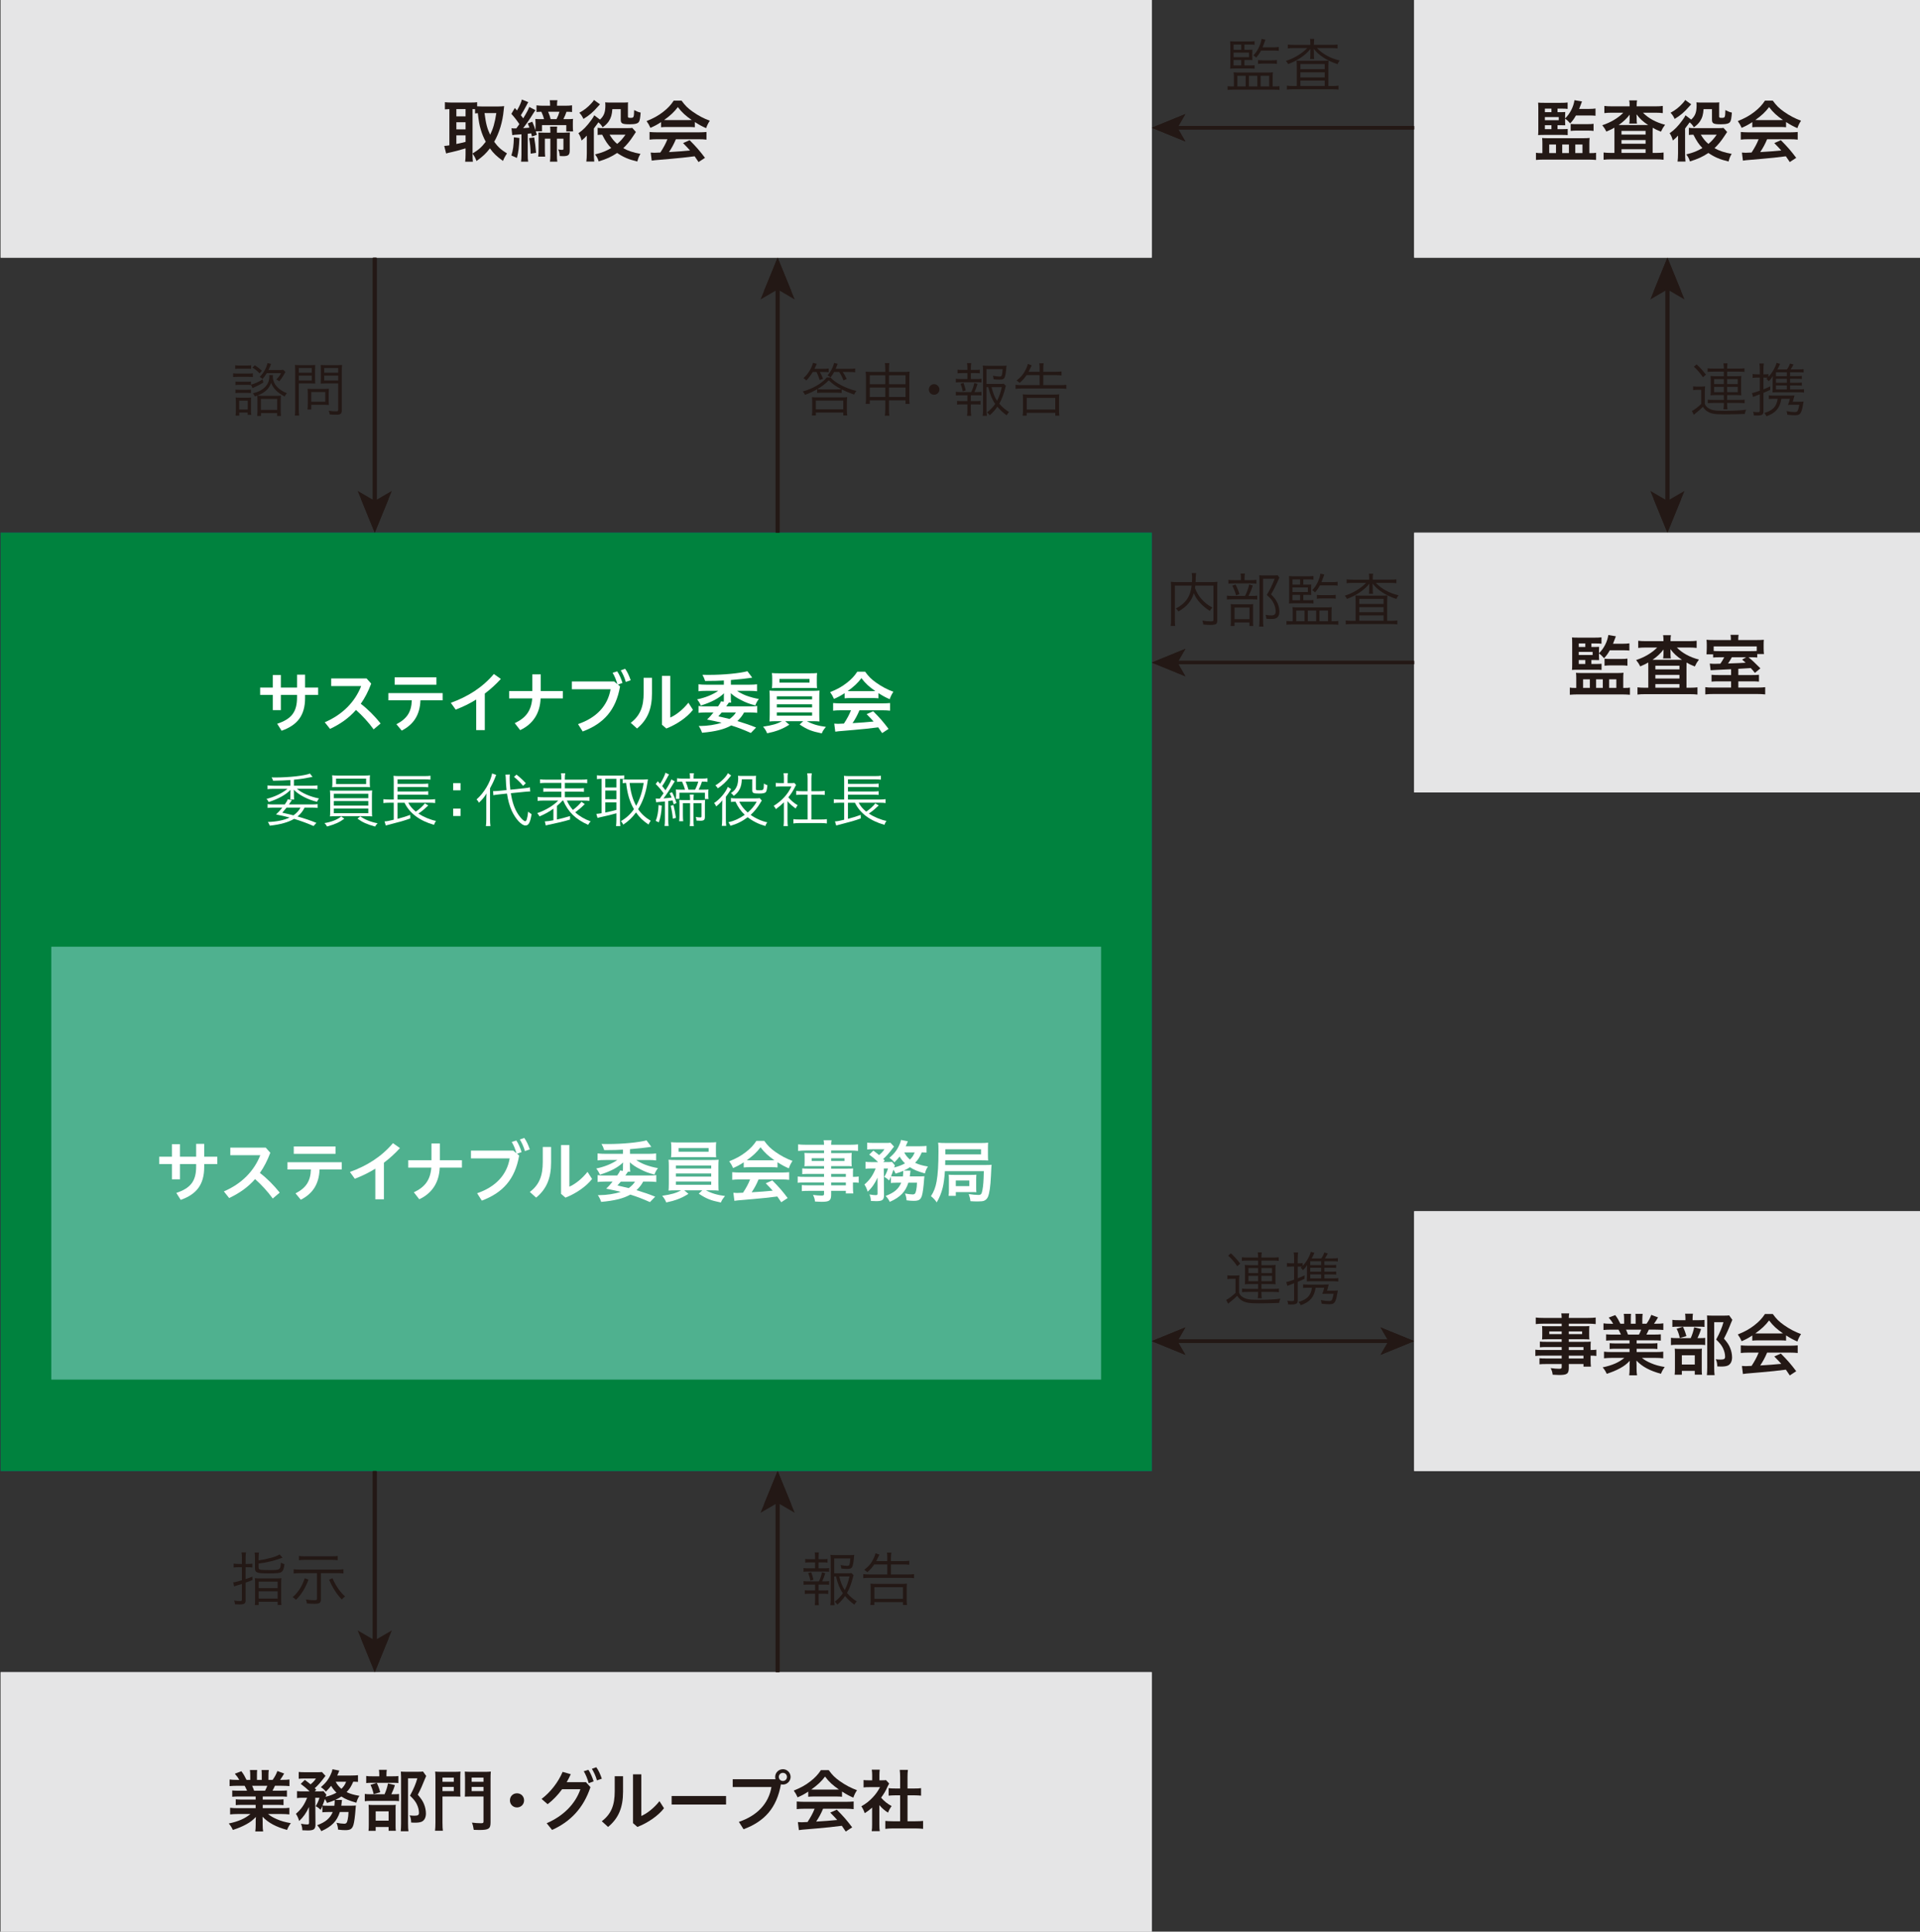 <?xml version="1.0" encoding="UTF-8"?>
<svg xmlns="http://www.w3.org/2000/svg" version="1.1" viewBox="0 0 226.77 228.181">
  <rect x="0" y="0" width="226.77" height="228.181" fill="#333333" stroke="none"/>
  <defs>
    <style>
      .cls-1 {
        isolation: isolate;
      }

      .cls-2 {
        fill: #231815;
      }

      .cls-3 {
        fill: #fff;
      }

      .cls-4 {
        fill: #4fb18f;
      }

      .cls-5 {
        fill: #006394;
      }

      .cls-6 {
        fill: #6a95ba;
      }

      .cls-7 {
        fill: #e5e5e6;
      }

      .cls-8 {
        fill: #00823e;
      }
    </style>
  </defs>
  <!-- Generator: Adobe Illustrator 28.7.1, SVG Export Plug-In . SVG Version: 1.2.0 Build 142)  -->
  <g>
    <g id="_レイヤー_2" data-name="レイヤー_2">
      <g>
        <rect id="_長方形_1967" data-name="長方形_1967" class="cls-7" x=".076" y="-.249" width="135.954" height="30.682"/>
        <rect id="_長方形_1967-2" data-name="長方形_1967" class="cls-7" x="167.028" y="-.249" width="59.82" height="30.682"/>
        <rect id="_長方形_1970" data-name="長方形_1970" class="cls-7" x=".076" y="197.534" width="135.954" height="30.682"/>
        <rect id="_長方形_1968" data-name="長方形_1968" class="cls-5" x=".076" y="62.927" width="135.954" height="110.837"/>
        <rect id="_長方形_1969" data-name="長方形_1969" class="cls-6" x="6.058" y="111.832" width="123.99" height="51.137"/>
        <g id="_諮問" data-name="諮問">
          <g class="cls-1">
            <path class="cls-2" d="M27.537,44.096c.147.027.287.035.546.035h1.233c.28,0,.413-.008.546-.035v.441c-.133-.015-.294-.021-.497-.021h-1.282c-.224,0-.42.007-.546.028v-.448ZM27.782,43.143c.147.028.266.035.498.035h.882c.231,0,.343-.007.497-.035v.435c-.14-.021-.301-.028-.497-.028h-.882c-.203,0-.35.008-.498.028v-.435ZM27.81,45.069c.098.021.266.027.462.027h.911c.203,0,.35-.007.455-.027v.42c-.112-.021-.252-.028-.455-.028h-.911c-.203,0-.343.007-.462.028v-.42ZM27.81,46.015c.119.021.259.028.462.028h.911c.217,0,.329-.008.455-.028v.42c-.133-.021-.245-.028-.462-.028h-.904c-.203,0-.35.008-.462.028v-.42ZM27.824,49.096c.021-.153.035-.42.035-.665v-.917c0-.225-.007-.414-.028-.561.14.021.294.028.56.028h.771c.238,0,.42-.008.504-.021-.014.091-.021.315-.021.539v.96c0,.259.007.406.035.546h-.427v-.272h-.995v.363h-.435ZM28.251,48.375h1.009v-1.044h-1.009v1.044ZM31.102,45.195c-.329.196-.721.406-1.064.553-.042.015-.112.057-.21.105l-.182-.42c.392-.084.924-.322,1.366-.617l.091.379ZM30.653,44.103c-.252-.28-.574-.539-.84-.673l.28-.279c.301.182.567.392.84.644l-.28.309ZM32.236,44.306c-.014.084-.014.133-.014.175,0,.322.098.638.273.925.175.273.476.553.812.756.168.105.301.169.581.288-.112.111-.196.237-.266.385-.833-.42-1.38-.974-1.597-1.618-.266.785-.848,1.268-1.919,1.611-.07-.147-.126-.238-.238-.371.483-.126.686-.21.938-.351.651-.378,1.008-.945,1.008-1.604,0-.07,0-.105-.014-.196h.434ZM30.822,49.131h-.448c.021-.14.035-.356.035-.651v-1.134c0-.273-.007-.414-.028-.609.14.014.308.021.511.021h1.744c.252,0,.399-.007.546-.021-.021.146-.028.321-.028.63v1.071c0,.28.014.561.035.693h-.462v-.336h-1.905v.336ZM31.508,44.081c-.189.302-.28.428-.504.687-.126-.133-.154-.154-.329-.252.448-.427.792-1.036.917-1.625l.42.091c-.105.302-.133.372-.308.729h1.282c.224,0,.35-.007.469-.027l.259.266c-.049.057-.077.112-.259.435-.133.224-.28.441-.469.658-.105-.098-.217-.161-.357-.217.231-.203.441-.477.561-.743h-1.681ZM30.814,48.417h1.919v-1.289h-1.919v1.289Z"/>
            <path class="cls-2" d="M35.293,48.318c0,.364.014.624.042.771h-.512c.028-.175.042-.398.042-.771v-4.454c0-.351-.007-.574-.028-.756.168.021.385.027.714.027h.98c.336,0,.511-.007.701-.027-.014.182-.021.385-.021.651v.924c0,.252.007.483.021.631-.168-.015-.414-.021-.693-.021h-1.247v3.025ZM35.293,44.032h1.527v-.561h-1.527v.561ZM35.293,44.95h1.527v-.582h-1.527v.582ZM38.823,47.43c0,.153.007.308.021.413-.126-.015-.231-.021-.435-.021h-1.646v.547h-.448c.028-.189.035-.372.035-.645v-1.366c0-.188-.007-.314-.021-.434.126.014.301.021.469.021h1.541c.182,0,.371-.007.504-.021-.014.119-.021.266-.021.42v1.086ZM36.764,47.457h1.653v-1.148h-1.653v1.148ZM40.371,48.424c0,.441-.133.567-.609.567-.259,0-.498-.007-.812-.028-.028-.182-.056-.287-.126-.441.336.05.651.07.875.07.196,0,.245-.042.245-.196v-3.103h-1.373c-.287,0-.525.007-.693.021.014-.203.021-.386.021-.631v-.924c0-.238-.007-.463-.021-.651.175.021.371.027.693.027h1.107c.336,0,.553-.007.728-.027-.028.23-.035.455-.035.749v4.566ZM38.291,44.032h1.653v-.561h-1.653v.561ZM38.291,44.95h1.653v-.582h-1.653v.582Z"/>
          </g>
        </g>
        <g id="_答申" data-name="答申">
          <g class="cls-1">
            <path class="cls-2" d="M99.408,46.414c-.189-.015-.441-.028-.693-.028h-1.513c-.28,0-.476.007-.693.028v-.435c-.476.273-.819.435-1.429.665-.056-.133-.168-.301-.266-.398,1.212-.344,2.291-.974,2.836-1.66h.441c.561.651,1.758,1.274,3.054,1.597-.105.126-.203.28-.266.427-.785-.287-.953-.356-1.471-.616v.421ZM95.997,43.941c-.217.357-.49.729-.763,1.009-.098-.112-.224-.218-.336-.28.546-.497.946-1.135,1.121-1.807l.448.111c-.112.273-.175.406-.266.596h1.001c.294,0,.533-.014.672-.042v.441c-.133-.021-.378-.028-.651-.028h-.385c.154.287.238.477.371.812l-.399.133c-.098-.329-.203-.595-.371-.945h-.441ZM96.361,49.082h-.469c.028-.203.042-.399.042-.672v-.848c0-.287-.007-.47-.035-.645.161.021.364.028.651.028h2.851c.315,0,.498-.007.659-.028-.021.133-.035.371-.035.645v.848c0,.28.014.482.042.672h-.469v-.35h-3.236v.35ZM96.361,48.354h3.236v-1.036h-3.236v1.036ZM98.714,46.001c.259,0,.462-.008.651-.028-.63-.329-1.037-.616-1.478-1.051-.392.406-.84.749-1.359,1.044.189.027.406.035.672.035h1.513ZM98.518,43.941c-.119.217-.252.42-.413.63-.133-.104-.175-.133-.364-.224.364-.406.651-.952.771-1.478l.427.104c-.084.225-.098.267-.238.596h1.59c.28,0,.567-.014.714-.042v.448c-.14-.021-.469-.035-.714-.035h-.756c.189.267.336.532.469.833l-.385.161c-.147-.385-.259-.609-.497-.994h-.603Z"/>
            <path class="cls-2" d="M102.73,47.296v.413h-.49c.028-.175.042-.413.042-.609v-2.549c-.007-.301-.014-.441-.042-.651.259.028.406.035.756.035h1.562v-.336c0-.337-.014-.512-.049-.708h.532c-.028.168-.042.413-.042.7v.344h1.646c.357,0,.546-.007.791-.035-.028.175-.035.385-.035.638v2.562c-.007.189.014.463.035.609h-.483v-.413h-1.954v1.03c0,.392.007.588.049.784h-.539c.035-.218.042-.371.049-.784v-1.03h-1.828ZM102.73,44.334v1.058h1.828v-1.058h-1.828ZM102.73,45.783v1.114h1.828v-1.114h-1.828ZM105,45.392h1.954v-1.058h-1.954v1.058ZM105,46.897h1.954v-1.114h-1.954v1.114Z"/>
            <path class="cls-2" d="M110.957,46.008c0,.35-.301.623-.63.623-.351,0-.624-.273-.624-.623,0-.329.273-.631.624-.631.329,0,.63.302.63.631Z"/>
            <path class="cls-2" d="M115.381,44.774c.259,0,.398-.007.539-.034v.44c-.141-.021-.294-.027-.539-.027h-1.94c-.231,0-.399.007-.546.027v-.44c.133.021.308.034.546.034h.819v-.7h-.644c-.217,0-.364.007-.518.028v-.435c.126.021.259.028.518.028h.644v-.21c0-.21-.021-.463-.042-.589h.49c-.028.189-.042.371-.042.589v.21h.546c.253,0,.386-.007.512-.028v.435c-.161-.021-.267-.028-.512-.028h-.546v.7h.715ZM115.381,46.315c.259,0,.413-.007.539-.035v.441c-.126-.021-.28-.027-.539-.027h-.715v.693h.631c.224,0,.371-.008.511-.028v.441c-.147-.021-.287-.028-.511-.028h-.631v.742c0,.196.014.406.042.609h-.49c.028-.21.042-.392.042-.651v-.7h-.7c-.224,0-.385.007-.518.028v-.441c.14.021.287.028.518.028h.7v-.693h-.819c-.252,0-.399.007-.546.027v-.441c.14.028.287.035.546.035h1.267c.189-.392.294-.707.364-1.078l.385.112c-.098.336-.245.728-.363.966h.287ZM113.707,46.231c-.042-.259-.161-.665-.259-.896l.35-.112c.126.337.182.519.266.89l-.356.119ZM116.515,45.734v2.703c0,.253.015.477.05.687h-.505c.035-.231.049-.413.049-.687v-4.615c0-.259-.014-.497-.034-.645.168.021.371.035.651.035h1.582c.28,0,.483-.007.575-.028-.008.07-.015.105-.021.169,0,.034-.014.14-.028.321-.049.498-.119.827-.21.967-.091.154-.245.203-.588.203-.203,0-.399-.014-.68-.042-.014-.168-.035-.273-.091-.413.315.056.603.091.791.091.267,0,.302-.077.364-.875h-1.905v1.751h1.492c.28,0,.435-.007.546-.028l.253.252c-.035.084-.042.112-.084.28-.176.707-.406,1.316-.693,1.828.371.427.672.687,1.148.987-.112.119-.218.26-.28.386-.406-.287-.735-.589-1.1-1.016-.273.399-.574.729-.903,1.008-.077-.111-.189-.237-.309-.343.351-.266.708-.63.953-.994-.344-.483-.609-1.128-.812-1.982h-.211ZM117.11,45.734c.203.784.357,1.17.651,1.611.231-.435.428-.995.561-1.611h-1.212Z"/>
            <path class="cls-2" d="M121.246,44.312c-.238.357-.477.623-.827.925-.042-.07-.146-.161-.35-.287.574-.455.833-.785,1.128-1.394.098-.218.175-.435.203-.567l.455.168c-.028.049-.035.069-.057.111-.014.021-.035.077-.077.161-.118.26-.182.386-.237.49h1.303v-.356c0-.337-.008-.477-.042-.645h.524c-.034.168-.049.343-.049.658v.343h1.457c.309,0,.525-.014.7-.042v.477c-.14-.028-.406-.042-.693-.042h-1.464v1.184h2.024c.294,0,.546-.014.7-.042v.483c-.175-.028-.371-.042-.7-.042h-4.595c-.301,0-.483.014-.7.042v-.483c.175.028.435.042.693.042h2.144v-1.184h-1.541ZM120.783,49.104c.028-.154.042-.421.042-.693v-1.247c0-.238-.007-.462-.027-.581.175.021.399.027.672.027h2.956c.272,0,.504-.007.679-.027-.021.14-.027.343-.027.581v1.247c0,.314.014.525.042.693h-.483v-.337h-3.376v.337h-.477ZM121.267,48.375h3.369v-1.373h-3.369v1.373Z"/>
          </g>
        </g>
        <g id="_パス_38776" data-name="パス_38776">
          <rect class="cls-2" x="44.014" y="30.434" width=".496" height="28.99"/>
          <polygon class="cls-2" points="44.262 62.927 46.279 57.99 44.262 59.162 42.245 57.99 44.262 62.927"/>
        </g>
        <g id="_パス_38776-2" data-name="パス_38776">
          <rect class="cls-2" x="91.598" y="33.937" width=".496" height="28.99"/>
          <polygon class="cls-2" points="91.846 30.434 89.828 35.371 91.846 34.199 93.862 35.371 91.846 30.434"/>
        </g>
        <g id="_諮問-2" data-name="諮問">
          <g class="cls-1">
            <path class="cls-2" d="M28.573,184.073c0-.272-.014-.504-.049-.693h.532c-.035.183-.049.421-.049.687v.68h.245c.21,0,.392-.015.553-.035v.455c-.189-.028-.322-.035-.561-.035h-.238v1.401c.217-.063.392-.134.805-.288l.007.393c-.329.141-.469.196-.812.315v2.108c0,.364-.161.469-.743.469-.168,0-.329-.007-.511-.021-.014-.196-.035-.295-.098-.448.259.049.469.069.687.069.182,0,.231-.042.231-.188v-1.835c-.231.077-.35.111-.476.146-.161.049-.343.105-.441.154l-.112-.483c.231-.021.504-.091,1.029-.259v-1.534h-.413c-.231,0-.385.015-.561.035v-.462c.147.027.357.042.554.042h.42v-.673ZM30.542,184.318c1.022-.133,2.143-.448,2.479-.7l.351.386c-.869.336-1.765.56-2.83.693v.469c0,.267.133.301,1.24.301,1.316,0,1.331-.007,1.394-.875.119.07.308.154.42.182-.063.554-.161.792-.364.925-.196.126-.504.161-1.562.161-1.324,0-1.555-.091-1.555-.603v-1.177c0-.308-.014-.504-.042-.679h.511c-.028.168-.042.364-.042.658v.259ZM30.128,186.966c0-.245-.007-.42-.028-.539.14.021.343.028.609.028h1.926c.28,0,.462-.008.602-.028-.014.084-.028.329-.028.539v1.94c0,.364.007.546.035.687h-.455v-.379h-2.241v.386h-.455c.028-.168.035-.336.035-.68v-1.954ZM30.548,187.604h2.241v-.771h-2.241v.771ZM30.548,188.836h2.241v-.861h-2.241v.861Z"/>
            <path class="cls-2" d="M36.435,186.595c-.343.96-.861,1.8-1.478,2.382-.133-.134-.231-.218-.392-.315.616-.497,1.169-1.366,1.421-2.234l.448.168ZM35.398,185.831c-.309,0-.525.015-.714.042v-.504c.161.028.42.042.721.042h4.44c.28,0,.567-.014.721-.042v.504c-.182-.027-.392-.042-.714-.042h-1.954v3.075c0,.441-.14.546-.749.546-.259,0-.63-.014-.904-.042-.021-.175-.049-.301-.112-.469.371.056.665.084.98.084.273,0,.322-.028.322-.168v-3.026h-2.038ZM39.881,184.305c-.161-.028-.448-.042-.722-.042h-3.13c-.246,0-.546.014-.715.042v-.504c.175.027.406.042.722.042h3.131c.301,0,.546-.015.714-.042v.504ZM39.271,186.427c.385.896.875,1.61,1.485,2.157-.119.084-.259.21-.385.357-.617-.645-1.072-1.359-1.499-2.34l.399-.175Z"/>
          </g>
        </g>
        <g id="_答申-2" data-name="答申">
          <g class="cls-1">
            <path class="cls-2" d="M97.391,185.264c.259,0,.399-.007.539-.034v.44c-.14-.021-.294-.027-.539-.027h-1.94c-.231,0-.399.007-.546.027v-.44c.133.021.308.034.546.034h.819v-.7h-.645c-.217,0-.364.007-.518.028v-.435c.126.021.259.028.518.028h.645v-.21c0-.21-.021-.463-.042-.589h.49c-.028.189-.042.371-.042.589v.21h.546c.252,0,.385-.007.512-.028v.435c-.161-.021-.267-.028-.512-.028h-.546v.7h.714ZM97.391,186.805c.259,0,.413-.007.539-.035v.441c-.126-.021-.28-.027-.539-.027h-.714v.693h.63c.224,0,.371-.008.511-.028v.441c-.147-.021-.287-.028-.511-.028h-.63v.742c0,.196.014.406.042.609h-.49c.028-.21.042-.392.042-.651v-.7h-.701c-.224,0-.385.007-.518.028v-.441c.14.021.287.028.518.028h.701v-.693h-.819c-.252,0-.399.007-.546.027v-.441c.14.028.287.035.546.035h1.268c.189-.392.294-.707.364-1.078l.385.112c-.098.336-.245.728-.364.966h.287ZM95.717,186.721c-.042-.259-.161-.665-.259-.896l.35-.112c.126.337.182.519.266.89l-.357.119ZM98.525,186.224v2.703c0,.253.014.477.049.687h-.504c.035-.23.049-.413.049-.687v-4.615c0-.259-.014-.497-.035-.645.168.021.371.035.651.035h1.583c.28,0,.483-.007.575-.028-.007.07-.014.105-.021.169,0,.034-.014.14-.028.321-.049.498-.119.827-.21.967-.091.154-.245.203-.588.203-.203,0-.399-.014-.679-.042-.014-.168-.035-.273-.091-.413.315.056.603.091.792.091.266,0,.301-.077.364-.875h-1.905v1.751h1.492c.28,0,.434-.007.546-.028l.252.252c-.035.084-.042.112-.084.28-.175.707-.406,1.316-.693,1.828.371.427.672.687,1.148.987-.112.119-.217.26-.28.386-.406-.287-.735-.589-1.1-1.016-.273.398-.574.729-.903,1.008-.077-.111-.189-.237-.308-.343.35-.267.708-.63.953-.994-.343-.483-.609-1.128-.812-1.982h-.21ZM99.121,186.224c.203.784.357,1.17.651,1.611.231-.435.427-.995.56-1.611h-1.211Z"/>
            <path class="cls-2" d="M103.256,184.802c-.238.357-.476.623-.827.925-.042-.07-.147-.161-.35-.287.574-.455.833-.785,1.128-1.394.098-.218.175-.435.203-.567l.455.168c-.028.049-.035.069-.056.111-.014.021-.035.077-.077.161-.119.26-.182.386-.238.49h1.303v-.356c0-.337-.007-.477-.042-.645h.525c-.035.168-.049.343-.049.658v.343h1.457c.309,0,.525-.014.701-.042v.477c-.14-.028-.406-.042-.693-.042h-1.464v1.184h2.024c.294,0,.546-.014.701-.042v.483c-.175-.028-.372-.042-.701-.042h-4.594c-.301,0-.483.014-.701.042v-.483c.175.028.435.042.693.042h2.144v-1.184h-1.541ZM102.793,189.593c.028-.154.042-.421.042-.693v-1.247c0-.238-.007-.462-.028-.581.175.021.399.027.672.027h2.956c.273,0,.504-.007.679-.027-.021.14-.028.343-.028.581v1.247c0,.314.014.525.042.693h-.483v-.337h-3.375v.337h-.477ZM103.277,188.864h3.369v-1.373h-3.369v1.373Z"/>
          </g>
        </g>
        <g id="_パス_38776-3" data-name="パス_38776">
          <rect class="cls-2" x="44.014" y="173.765" width=".496" height="20.266"/>
          <polygon class="cls-2" points="44.262 197.534 46.279 192.597 44.262 193.768 42.245 192.597 44.262 197.534"/>
        </g>
        <g id="_パス_38776-4" data-name="パス_38776">
          <rect class="cls-2" x="91.598" y="177.268" width=".496" height="20.267"/>
          <polygon class="cls-2" points="91.846 173.764 89.828 178.701 91.846 177.53 93.862 178.701 91.846 173.764"/>
        </g>
        <g id="_連携" data-name="連携">
          <g class="cls-1">
            <path class="cls-2" d="M199.976,45.637c.147.027.287.034.532.034h.357c.182,0,.378-.014.525-.034-.028.182-.035.413-.035.721v1.345c.098.231.182.337.336.448.399.295.806.379,1.779.379,1.31,0,2.115-.035,2.767-.134-.105.231-.119.287-.161.505-.638.027-1.555.049-2.424.049-1.106,0-1.52-.07-1.954-.322-.224-.133-.392-.301-.567-.567-.272.273-.532.497-.805.707-.099.077-.183.147-.267.225l-.231-.448c.231-.091.799-.519,1.107-.834v-1.659h-.456c-.23,0-.356.007-.504.035v-.448ZM200.382,43.038c.413.378.7.7,1.106,1.219l-.35.308c-.372-.532-.645-.854-1.072-1.246l.315-.28ZM202.336,43.899c-.322,0-.539.014-.651.035v-.428c.126.021.413.035.722.035h1.197c0-.23-.021-.441-.049-.616h.483c-.035.168-.049.386-.049.616h1.33c.294,0,.581-.014.715-.035v.428c-.141-.021-.351-.035-.693-.035h-1.352v.539h1.142c.224,0,.356-.007.539-.028-.021.127-.028.288-.028.463v1.38c0,.175.007.329.028.448-.119-.015-.357-.028-.539-.028h-1.142v.567h1.387c.329,0,.539-.007.679-.035v.428c-.14-.021-.364-.035-.687-.035h-1.379v.133c0,.238.014.441.042.616h-.477c.028-.182.049-.378.049-.616v-.133h-1.204c-.273,0-.547.014-.693.027v-.42c.14.028.343.035.693.035h1.204v-.567h-1.036c-.189,0-.406.007-.54.028.021-.126.028-.267.028-.448v-1.387c0-.183-.007-.315-.028-.456.147.021.337.028.54.028h1.036v-.539h-1.268ZM202.455,44.782v.588h1.148v-.588h-1.148ZM202.455,45.699v.631h1.148v-.631h-1.148ZM203.989,45.37h1.253v-.588h-1.253v.588ZM203.989,46.33h1.253v-.631h-1.253v.631Z"/>
            <path class="cls-2" d="M211.423,46.001h1.002c.35,0,.504-.008.645-.035v.406c-.183-.028-.393-.035-.645-.035h-2.619c-.008,0-.161,0-.203.007l-.253.014c.008-.133.015-.252.015-.518v-.729c0-.28.007-.477.027-.708-.133.245-.294.448-.504.631-.077-.126-.161-.218-.259-.294.077-.063.098-.084.14-.119-.105-.015-.189-.015-.357-.015h-.133v1.387c.273-.111.455-.188.806-.356l-.007.413c-.315.153-.47.224-.799.356v2.192c0,.393-.168.49-.826.49-.084,0-.154,0-.309-.014,0-.133-.035-.294-.091-.435.203.035.364.05.525.05.224,0,.273-.035.273-.189v-1.926c-.441.168-.708.272-.799.314l-.126-.462c.238-.035.406-.084.925-.273v-1.548h-.337c-.188,0-.371.007-.511.028v-.455c.168.028.314.042.518.042h.33v-.589c0-.294-.015-.497-.05-.693h.525c-.035.189-.049.406-.049.687v.596h.126c.217,0,.364-.007.462-.035v.336c.414-.42.862-1.197.96-1.659l.42.118-.035.077-.118.267c-.042.091-.099.196-.169.315h1.135c.154-.211.28-.463.364-.701l.413.119c-.027.042-.049.084-.062.105l-.105.196c-.077.126-.14.224-.182.28h.903c.308,0,.497-.008.63-.035v.399c-.182-.021-.314-.028-.602-.028h-.995v.455h.742c.309,0,.519-.007.651-.028v.371c-.104-.021-.321-.027-.651-.027h-.742v.469h.742c.309,0,.547-.007.651-.027v.371c-.126-.021-.336-.028-.651-.028h-.742v.47ZM209.469,47.107c-.259,0-.392.007-.553.027v-.434c.168.027.308.035.567.035h1.862c.28,0,.49-.008.603-.021-.014.049-.014.063-.035.133-.027.105-.056.21-.084.302-.035.119-.056.203-.062.224-.008.015-.015.049-.028.084h.714c.288,0,.477-.007.567-.027-.007.056-.014.069-.021.098s-.007.035-.028.168c-.062.393-.146.757-.23.938-.141.329-.302.42-.75.42-.252,0-.483-.014-.89-.062-.014-.154-.049-.309-.098-.428.435.084.68.112.967.112.224,0,.314-.049.378-.196.062-.146.112-.343.168-.665h-.806c-.245,0-.427.007-.539.021.077-.161.168-.428.238-.729h-1.016c-.168,1.092-.665,1.681-1.751,2.065-.105-.195-.161-.28-.259-.385,1.016-.301,1.456-.771,1.575-1.681h-.49ZM211.045,43.977h-1.289v.455h1.289v-.455ZM211.045,44.747h-1.289v.469h1.289v-.469ZM209.756,45.531v.47h1.289v-.47h-1.289Z"/>
          </g>
        </g>
        <g id="_パス_38776-5" data-name="パス_38776">
          <rect class="cls-2" x="196.69" y="33.937" width=".496" height="25.487"/>
          <polygon class="cls-2" points="196.938 62.927 198.955 57.99 196.938 59.162 194.921 57.99 196.938 62.927"/>
          <polygon class="cls-2" points="196.938 30.434 198.955 35.371 196.938 34.199 194.921 35.371 196.938 30.434"/>
        </g>
        <g id="_連携-2" data-name="連携">
          <g class="cls-1">
            <path class="cls-2" d="M144.971,150.647c.147.027.287.034.532.034h.357c.182,0,.378-.014.525-.034-.028.182-.035.413-.035.721v1.345c.098.231.182.337.336.448.399.294.806.379,1.779.379,1.31,0,2.115-.035,2.767-.134-.105.231-.119.287-.161.505-.638.027-1.555.049-2.424.049-1.106,0-1.52-.07-1.954-.322-.224-.133-.392-.301-.567-.567-.272.273-.532.497-.805.707-.099.077-.183.147-.267.225l-.231-.448c.231-.091.799-.519,1.107-.834v-1.659h-.456c-.23,0-.356.007-.504.035v-.448ZM145.377,148.049c.413.378.7.7,1.106,1.219l-.35.308c-.372-.532-.645-.854-1.072-1.246l.315-.28ZM147.331,148.91c-.322,0-.539.014-.651.035v-.428c.126.021.413.035.722.035h1.197c0-.23-.021-.441-.049-.616h.483c-.035.168-.049.386-.049.616h1.33c.294,0,.581-.014.715-.035v.428c-.141-.021-.351-.035-.693-.035h-1.352v.539h1.142c.224,0,.356-.007.539-.027-.021.126-.028.287-.028.462v1.38c0,.175.007.329.028.448-.119-.015-.357-.028-.539-.028h-1.142v.567h1.387c.329,0,.539-.007.679-.035v.428c-.14-.021-.364-.035-.687-.035h-1.379v.133c0,.238.014.441.042.616h-.477c.028-.182.049-.378.049-.616v-.133h-1.204c-.273,0-.547.014-.693.027v-.42c.14.028.343.035.693.035h1.204v-.567h-1.036c-.189,0-.406.007-.54.028.021-.126.028-.267.028-.448v-1.387c0-.183-.007-.315-.028-.455.147.021.337.027.54.027h1.036v-.539h-1.268ZM147.45,149.793v.588h1.148v-.588h-1.148ZM147.45,150.71v.631h1.148v-.631h-1.148ZM148.984,150.381h1.253v-.588h-1.253v.588ZM148.984,151.341h1.253v-.631h-1.253v.631Z"/>
            <path class="cls-2" d="M156.418,151.012h1.002c.35,0,.504-.008.645-.035v.406c-.183-.028-.393-.035-.645-.035h-2.619c-.008,0-.161,0-.203.007l-.253.014c.008-.133.015-.252.015-.518v-.729c0-.28.007-.477.027-.708-.133.245-.294.448-.504.631-.077-.126-.161-.218-.259-.294.077-.063.098-.084.14-.119-.105-.015-.189-.015-.357-.015h-.133v1.387c.273-.111.455-.188.806-.356l-.007.413c-.315.154-.47.224-.799.356v2.192c0,.393-.168.49-.826.49-.084,0-.154,0-.309-.014,0-.133-.035-.294-.091-.435.203.035.364.05.525.05.224,0,.273-.035.273-.189v-1.926c-.441.168-.708.272-.799.314l-.126-.462c.238-.035.406-.084.925-.273v-1.548h-.337c-.188,0-.371.007-.511.028v-.455c.168.028.314.042.518.042h.33v-.589c0-.294-.015-.497-.05-.693h.525c-.035.189-.049.406-.049.687v.596h.126c.217,0,.364-.007.462-.035v.336c.414-.42.862-1.197.96-1.659l.42.118-.035.077-.118.267c-.042.091-.099.196-.169.315h1.135c.154-.211.28-.463.364-.701l.413.119c-.027.042-.049.084-.062.105l-.105.196c-.077.126-.14.224-.182.28h.903c.308,0,.497-.008.63-.035v.399c-.182-.021-.314-.028-.602-.028h-.995v.455h.742c.309,0,.519-.007.651-.028v.371c-.104-.021-.321-.027-.651-.027h-.742v.469h.742c.309,0,.547-.007.651-.027v.371c-.126-.021-.336-.028-.651-.028h-.742v.47ZM154.464,152.118c-.259,0-.392.007-.553.027v-.434c.168.027.308.035.567.035h1.862c.28,0,.49-.008.603-.021-.014.049-.014.063-.035.133-.027.105-.056.21-.084.302-.035.119-.056.203-.062.224-.008.015-.015.049-.028.084h.714c.288,0,.477-.007.567-.027-.007.056-.014.069-.021.098s-.007.035-.028.168c-.062.393-.146.757-.23.938-.141.329-.302.42-.75.42-.252,0-.483-.014-.89-.062-.014-.154-.049-.309-.098-.428.435.084.68.112.967.112.224,0,.314-.049.378-.196.062-.146.112-.343.168-.665h-.806c-.245,0-.427.007-.539.021.077-.161.168-.428.238-.729h-1.016c-.168,1.092-.665,1.681-1.751,2.065-.105-.195-.161-.279-.259-.385,1.016-.301,1.456-.771,1.575-1.681h-.49ZM156.04,148.987h-1.289v.455h1.289v-.455ZM156.04,149.758h-1.289v.469h1.289v-.469ZM154.751,150.542v.47h1.289v-.47h-1.289Z"/>
          </g>
        </g>
        <g id="_パス_38776-6" data-name="パス_38776">
          <rect class="cls-2" x="138.854" y="158.224" width="25.35" height=".4"/>
          <polygon class="cls-2" points="167.028 158.423 163.049 156.797 163.993 158.423 163.049 160.049 167.028 158.423"/>
          <polygon class="cls-2" points="136.031 158.423 140.01 156.797 139.066 158.423 140.01 160.049 136.031 158.423"/>
        </g>
        <g id="_連携-3" data-name="連携">
          <g class="cls-1">
            <path class="cls-2" d="M145.734,9.131c0-.252-.007-.385-.035-.588.252.021.371.027.658.027h3.334c.259,0,.435-.007.658-.027-.028.153-.035.314-.035.546v1.121h.245c.238,0,.428-.008.554-.035v.448c-.175-.021-.399-.035-.693-.035h-4.756c-.259,0-.581.014-.672.035v-.448c.133.021.314.035.518.035h.225v-1.079ZM146.98,7.73h.645c.287,0,.435-.007.554-.028v.413c-.133-.021-.302-.028-.539-.028h-1.793c-.253,0-.379.008-.554.021.014-.112.021-.309.021-.512v-2.248c0-.182-.007-.35-.021-.469.161.014.309.021.525.021h1.751c.266,0,.469-.014.609-.035v.428c-.119-.021-.315-.028-.519-.028h-.68v.616h.483c.273,0,.344,0,.455-.014-.007.098-.014.196-.014.343v.561c0,.141.007.252.014.336-.111-.014-.224-.014-.448-.014h-.49v.638ZM146.603,5.881v-.616h-.903v.616h.903ZM147.521,6.757v-.539h-1.821v.539h1.821ZM145.699,7.093v.638h.903v-.638h-.903ZM146.147,10.21h.974v-1.261h-.974v1.261ZM147.513,10.21h.988v-1.261h-.988v1.261ZM148.942,5.973c-.183.343-.344.574-.582.833-.104-.112-.188-.182-.329-.267.455-.413.89-1.288.967-1.946l.462.098c-.021.049-.049.119-.098.267-.126.35-.196.539-.238.63h1.316c.267,0,.428-.014.596-.042v.462c-.154-.027-.287-.034-.596-.034h-1.498ZM148.585,7.1c.133.021.322.028.546.028h1.086c.252,0,.455-.014.595-.035v.455c-.153-.027-.336-.035-.588-.035h-1.036c-.245,0-.441.015-.603.035v-.448ZM148.893,10.21h1.009v-1.261h-1.009v1.261Z"/>
            <path class="cls-2" d="M154.766,5.139c0-.252-.015-.393-.042-.546h.504c-.028.126-.042.301-.042.539v.168h2.087c.287,0,.554-.014.7-.042v.462c-.203-.027-.378-.042-.7-.042h-1.729c.672.708,1.59,1.212,2.689,1.471-.112.134-.161.218-.26.428-1.219-.393-2.22-1.044-2.809-1.814.015.176.021.351.021.435v.336c0,.168.014.337.035.441h-.49c.021-.091.035-.252.035-.448v-.329c0-.133.007-.322.014-.42-.554.721-1.569,1.407-2.641,1.793-.062-.141-.161-.28-.259-.379.89-.259,1.912-.868,2.521-1.513h-1.611c-.308,0-.497.015-.687.042v-.462c.134.028.428.042.715.042h1.947v-.161ZM153.161,7.856c0-.26-.007-.519-.027-.693.14.014.448.021.721.021h2.291c.308,0,.602-.007.77-.021-.014.154-.027.504-.027.771v2.227h.49c.322,0,.546-.014.707-.049v.47c-.154-.028-.441-.042-.729-.042h-4.629c-.309,0-.582.014-.735.042v-.47c.161.035.385.049.714.049h.455v-2.304ZM153.589,8.172h2.871v-.609h-2.871v.609ZM153.589,9.145h2.871v-.602h-2.871v.602ZM153.589,10.153h2.871v-.637h-2.871v.637Z"/>
          </g>
        </g>
        <g id="_パス_38776-7" data-name="パス_38776">
          <rect class="cls-2" x="138.854" y="14.893" width="28.174" height=".4"/>
          <polygon class="cls-2" points="136.031 15.093 140.01 16.719 139.066 15.093 140.01 13.467 136.031 15.093"/>
        </g>
        <rect id="_長方形_1967-3" data-name="長方形_1967" class="cls-7" x="167.028" y="62.927" width="59.82" height="30.682"/>
        <rect id="_長方形_1967-4" data-name="長方形_1967" class="cls-7" x="167.028" y="143.082" width="59.82" height="30.682"/>
        <g id="_連携-4" data-name="連携">
          <g class="cls-1">
            <path class="cls-2" d="M141.179,69.176c-.007.119-.021.183-.035.294.364.995,1.051,1.766,2.052,2.298-.104.098-.23.266-.301.399-.903-.567-1.576-1.31-1.892-2.088-.252.896-.826,1.576-1.813,2.15-.063-.104-.189-.252-.309-.35,1.17-.609,1.724-1.415,1.863-2.704h-1.982v3.999c0,.386.008.624.035.764h-.532c.035-.196.049-.413.049-.764v-3.831c0-.245-.014-.476-.027-.616.188.021.441.035.679.035h1.814c.014-.203.021-.329.021-.497,0-.231-.015-.399-.05-.567h.532c-.027.14-.042.28-.049.49-.007.393-.007.42-.021.574h1.891c.252,0,.497-.014.693-.035-.021.141-.028.379-.028.609v3.964c0,.435-.14.519-.868.519-.217,0-.497-.014-.784-.042-.021-.188-.042-.308-.105-.469.336.062.616.091.938.091s.371-.021.371-.183v-4.041h-2.143Z"/>
            <path class="cls-2" d="M147.85,70.395c.308,0,.511-.014.638-.035v.463c-.105-.021-.351-.035-.624-.035h-2.304c-.315,0-.512.014-.651.035v-.463c.154.028.35.035.658.035h1.484c.225-.441.386-.89.49-1.365l.421.14c-.147.477-.295.826-.505,1.226h.393ZM147.752,68.531c.314,0,.511-.014.637-.034v.455c-.104-.021-.322-.035-.623-.035h-2.06c-.301,0-.49.014-.616.035v-.455c.141.027.309.034.638.034h.833v-.252c0-.217-.014-.434-.042-.525h.519c-.028.119-.042.295-.042.525v.252h.757ZM145.812,73.945h-.462c.021-.146.027-.308.027-.609v-1.4c0-.322-.007-.448-.021-.574.119.014.301.021.546.021h1.618c.252,0,.399-.007.497-.021-.014.119-.021.203-.021.574v1.478c0,.252.007.393.027.532h-.455v-.42h-1.758v.42ZM145.924,69.05c.195.364.336.7.462,1.135l-.399.14c-.091-.378-.238-.742-.448-1.142l.386-.133ZM145.812,73.141h1.765v-1.373h-1.765v1.373ZM151.106,68.237c-.042.077-.049.091-.091.183-.008.021-.015.042-.021.062-.014.021-.07.141-.161.364-.231.497-.483.995-.707,1.366.434.448.609.687.777,1.071.133.315.203.645.203.96,0,.378-.119.637-.357.77-.119.07-.329.105-.609.105-.182,0-.371-.007-.574-.028-.007-.182-.042-.343-.091-.455.272.042.455.063.665.063.393,0,.525-.126.525-.49,0-.309-.077-.616-.224-.925-.183-.378-.364-.596-.82-1.002.322-.511.708-1.31.925-1.919h-1.365v4.889c0,.351.014.596.049.764h-.519c.028-.168.042-.406.042-.757v-4.678c0-.225-.007-.435-.028-.624.141.015.329.021.547.021h1.106c.28,0,.427-.007.525-.028l.203.287Z"/>
            <path class="cls-2" d="M152.686,72.307c0-.252-.007-.385-.035-.588.252.021.371.027.658.027h3.334c.259,0,.435-.007.658-.027-.028.153-.035.314-.035.546v1.121h.245c.238,0,.428-.008.554-.035v.448c-.175-.021-.399-.035-.693-.035h-4.756c-.259,0-.581.014-.672.035v-.448c.133.021.314.035.518.035h.225v-1.079ZM153.932,70.906h.645c.287,0,.435-.007.554-.028v.413c-.133-.021-.302-.028-.539-.028h-1.793c-.253,0-.379.008-.554.021.014-.112.021-.309.021-.512v-2.248c0-.182-.007-.35-.021-.469.161.014.309.021.525.021h1.751c.266,0,.469-.014.609-.035v.428c-.119-.021-.315-.028-.519-.028h-.68v.616h.483c.273,0,.344,0,.455-.014-.007.098-.014.196-.014.343v.561c0,.141.007.252.014.336-.111-.014-.224-.014-.448-.014h-.49v.638ZM153.554,69.057v-.616h-.903v.616h.903ZM154.472,69.933v-.539h-1.821v.539h1.821ZM152.65,70.269v.638h.903v-.638h-.903ZM153.099,73.386h.974v-1.261h-.974v1.261ZM154.464,73.386h.988v-1.261h-.988v1.261ZM155.894,69.148c-.183.343-.344.574-.582.833-.104-.112-.188-.182-.329-.267.455-.413.89-1.288.967-1.946l.462.098c-.021.049-.049.119-.098.267-.126.35-.196.539-.238.63h1.316c.267,0,.428-.014.596-.042v.462c-.154-.027-.287-.034-.596-.034h-1.498ZM155.536,70.275c.133.021.322.028.546.028h1.086c.252,0,.455-.014.595-.035v.455c-.153-.027-.336-.035-.588-.035h-1.036c-.245,0-.441.015-.603.035v-.448ZM155.844,73.386h1.009v-1.261h-1.009v1.261Z"/>
            <path class="cls-2" d="M161.717,68.314c0-.252-.015-.393-.042-.546h.504c-.028.126-.042.301-.042.539v.168h2.087c.287,0,.554-.014.7-.042v.462c-.203-.027-.378-.042-.7-.042h-1.729c.672.708,1.59,1.212,2.689,1.471-.112.134-.161.218-.26.428-1.219-.393-2.22-1.044-2.809-1.814.015.176.021.351.021.435v.336c0,.168.014.337.035.441h-.49c.021-.091.035-.252.035-.448v-.329c0-.133.007-.322.014-.42-.554.721-1.569,1.407-2.641,1.793-.062-.141-.161-.28-.259-.379.89-.259,1.912-.868,2.521-1.513h-1.611c-.308,0-.497.015-.687.042v-.462c.134.028.428.042.715.042h1.947v-.161ZM160.112,71.032c0-.26-.007-.519-.027-.693.14.014.448.021.721.021h2.291c.308,0,.602-.007.77-.021-.014.154-.027.504-.027.771v2.227h.49c.322,0,.546-.014.707-.049v.47c-.154-.028-.441-.042-.729-.042h-4.629c-.309,0-.582.014-.735.042v-.47c.161.035.385.049.714.049h.455v-2.304ZM160.54,71.348h2.871v-.609h-2.871v.609ZM160.54,72.32h2.871v-.602h-2.871v.602ZM160.54,73.329h2.871v-.637h-2.871v.637Z"/>
          </g>
        </g>
        <g id="_パス_38776-8" data-name="パス_38776">
          <rect class="cls-2" x="138.854" y="78.068" width="28.174" height=".4"/>
          <polygon class="cls-2" points="136.031 78.268 140.01 79.894 139.066 78.268 140.01 76.642 136.031 78.268"/>
        </g>
        <rect id="_長方形_1967-5" data-name="長方形_1967" class="cls-7" x=".076" y="-.249" width="135.954" height="30.682"/>
        <g id="_取締役会" data-name="取締役会">
          <g class="cls-1">
            <path class="cls-2" d="M55.812,18.254c0,.408.016.647.04.848h-.912c.032-.256.048-.535.048-.848v-.728c-.784.232-1.312.376-1.663.448-.304.063-.52.111-.632.159l-.224-.896c.184-.008.312-.023.607-.071v-4.278c-.264.009-.352.017-.528.032v-.848c.224.024.44.04.712.04h2.391c.312,0,.479-.008.704-.04v.488c.136.008.312.016.503.016h2.047c.216,0,.432-.016.64-.04-.016.096-.032.256-.056.496-.12,1.335-.512,2.646-1.12,3.718.44.6.792.928,1.511,1.375-.208.304-.368.607-.472.888-.792-.584-1.111-.888-1.543-1.487-.472.616-.832.951-1.583,1.495-.144-.367-.248-.575-.472-.879v.111ZM53.901,13.744h1.087v-.855h-1.087v.855ZM53.901,15.279h1.087v-.839h-1.087v.839ZM53.901,17.007c.512-.104.567-.112,1.087-.248v-.768h-1.087v1.016ZM55.812,18.134c.76-.472,1.08-.759,1.559-1.391-.256-.488-.432-.903-.576-1.399-.176-.576-.248-.991-.359-1.975-.144.008-.208.016-.328.031v-.503c-.08-.009-.12-.009-.296-.009v5.245ZM57.228,13.36c.167,1.271.304,1.8.664,2.559.352-.711.552-1.407.728-2.559h-1.391Z"/>
            <path class="cls-2" d="M63.276,15.504c.048.159.072.216.136.415l-.584.208c-.04-.184-.056-.256-.088-.375-.24.031-.28.039-.408.048v2.471c0,.384.008.591.048.823h-.839c.032-.248.048-.464.048-.823v-2.407c-.176.016-.432.04-.768.056-.152.017-.232.024-.32.04l-.088-.815c.136.024.192.024.568.024q.167-.224.359-.504c-.288-.439-.56-.792-.943-1.215l.408-.696c.08.096.168.192.256.296.272-.456.496-.943.576-1.295l.76.312c-.064.096-.104.176-.264.479-.2.384-.44.8-.616,1.063.136.176.176.232.28.368.424-.688.631-1.088.711-1.344l.728.376c-.072.096-.136.208-.28.432-.296.496-.792,1.216-1.167,1.695.384-.024.4-.024.744-.063-.056-.152-.096-.24-.2-.496l.536-.2c.216.504.232.552.368,1.008.008-.16.016-.312.016-.408v-.407c0-.185-.008-.368-.024-.52.184.016.328.023.616.023h.416c-.08-.296-.184-.575-.32-.871-.32.008-.416.008-.576.031v-.791c.216.032.456.048.8.048h.808v-.063c0-.217-.016-.4-.04-.584h.903c-.032.168-.048.359-.048.584v.063h.952c.359,0,.6-.016.823-.048v.791c-.232-.023-.352-.031-.656-.031-.104.312-.192.52-.368.871h.472c.328,0,.464-.008.672-.032-.024.177-.024.256-.024.528v.392c0,.24.008.384.032.56h-.808v-.743h-2.87v.728h-.736ZM61.35,16.303c-.056,1.176-.104,1.584-.296,2.352l-.656-.288c.208-.688.264-1.111.296-2.151l.656.088ZM63.092,16.231c.088.487.168,1.111.224,1.823l-.64.096c-.016-.672-.072-1.248-.184-1.831l.6-.088ZM66.643,15.672c.224,0,.464-.009.671-.024-.016.176-.024.399-.024.64v1.463c0,.561-.16.696-.792.696-.12,0-.208,0-.392-.017-.024-.384-.064-.535-.184-.783.168.04.312.056.472.056.112,0,.152-.032.152-.128v-1.191h-.768v1.943c0,.359.008.544.048.768h-.872c.032-.24.048-.432.048-.768v-1.943h-.647v1.248c0,.384.008.607.032.871h-.823c.032-.248.048-.496.048-.871v-1.344c0-.24-.008-.456-.024-.632.184.008.408.017.647.017h.768v-.176c0-.2-.016-.385-.032-.544h.839c-.024.151-.032.304-.032.527v.192h.864ZM65.731,14.072c.152-.288.256-.552.344-.871h-1.335c.176.432.208.527.296.871h.695Z"/>
            <path class="cls-2" d="M72.324,12.889c-.048.664-.152,1.023-.416,1.432-.176.256-.344.432-.728.72-.16-.264-.272-.4-.504-.592-.152.216-.264.376-.352.479q-.128.16-.184.256v2.919c0,.392.016.695.048.983h-.936c.032-.232.056-.576.056-.983v-2.087c-.144.176-.36.375-.616.583-.088-.352-.2-.6-.376-.863.576-.392.983-.815,1.52-1.551.184-.256.264-.376.352-.568l.672.512c.472-.432.64-.863.64-1.679,0-.136-.008-.216-.024-.359.184.016.32.023.608.023h1.519c.296,0,.4-.008.576-.023-.016.151-.016.264-.016.567v1.104c0,.128.048.16.288.16.408,0,.424-.024.448-.92.36.184.496.24.768.296-.048.632-.096.928-.2,1.087-.12.208-.44.296-1.096.296-.887,0-1.055-.088-1.055-.56v-1.231h-.992ZM70.861,12.321q-.072.08-.208.231c-.624.712-1.031,1.063-1.743,1.496-.168-.353-.272-.504-.488-.729.576-.312.976-.623,1.416-1.103.192-.208.248-.28.312-.408l.712.512ZM75.106,15.592q-.12.16-.368.552c-.328.503-.728.991-1.127,1.359.576.319,1.175.52,2.031.671-.2.353-.24.448-.368.904-1.023-.24-1.631-.504-2.383-1.008-.656.439-1.239.712-2.183.999-.088-.319-.184-.495-.423-.831.823-.2,1.311-.4,1.903-.752-.392-.392-.688-.831-1.063-1.575-.288.008-.376.008-.536.032v-.848c.176.032.36.04.64.04h2.902c.28,0,.44-.008.543-.032l.432.488ZM71.996,15.911c.336.536.536.775.896,1.088.384-.32.607-.568.983-1.088h-1.879Z"/>
            <path class="cls-2" d="M78.077,14.424c-.488.32-.704.432-1.255.68-.136-.312-.264-.535-.456-.799.839-.344,1.375-.632,1.967-1.096.52-.4.912-.815,1.239-1.319h.927c.416.575.728.888,1.328,1.312.664.464,1.295.799,2.007,1.055-.216.336-.32.561-.432.88-.488-.208-.792-.376-1.335-.72v.616c-.208-.024-.408-.032-.704-.032h-2.615c-.231,0-.456.008-.671.032v-.608ZM77.637,16.447c-.392,0-.664.016-.919.048v-.903c.256.023.56.04.919.04h4.885c.384,0,.656-.017.919-.04v.903c-.256-.032-.527-.048-.919-.048h-2.694c-.24.575-.488,1.031-.815,1.519q1.383-.079,2.486-.191c-.248-.28-.384-.424-.823-.872l.775-.344c.839.848,1.175,1.24,1.815,2.087l-.759.496c-.256-.384-.336-.496-.464-.68-.656.08-1.127.136-1.416.168-.775.08-2.327.216-2.638.24-.44.031-.832.071-1.016.104l-.12-.951c.208.016.344.023.447.023.064,0,.288-.008.696-.031.376-.584.624-1.032.832-1.567h-1.191ZM81.355,14.185c.128,0,.192,0,.344-.008-.72-.496-1.167-.904-1.639-1.527-.416.56-.896,1.016-1.623,1.527.128.008.184.008.32.008h2.599Z"/>
          </g>
        </g>
        <rect id="_長方形_1967-6" data-name="長方形_1967" class="cls-7" x="167.028" y="-.249" width="59.82" height="30.682"/>
        <g id="_取締役会-2" data-name="取締役会">
          <g class="cls-1">
            <path class="cls-2" d="M182.17,16.902c0-.231-.008-.392-.032-.6.225.017.353.024.64.024h4.246c.304,0,.496-.008.728-.032-.024.192-.032.352-.032.632v1.159h.2c.264,0,.424-.008.592-.04v.848c-.248-.023-.592-.04-.888-.04h-5.333c-.296,0-.64.017-.88.04v-.848c.176.032.328.04.568.04h.191v-1.184ZM183.961,15.256h.567c.288,0,.504-.008.632-.024v.728c-.176-.016-.367-.023-.615-.023h-2.151c-.384,0-.495.008-.728.023.017-.184.024-.367.024-.68v-2.486c0-.304-.008-.496-.024-.672.225.017.353.024.712.024h1.982c.353,0,.568-.008.792-.04v.76c-.176-.024-.336-.032-.6-.032h-.592v.416h.456c.199,0,.376-.008.455-.017-.008.145-.016.344-.016.433v.327c.584-.575.991-1.367,1.104-2.158l.888.151q-.048.136-.176.472c-.032.104-.08.216-.16.408h1.191c.304,0,.544-.017.743-.048v.855c-.184-.024-.424-.032-.728-.032h-1.583c-.224.399-.399.64-.68.936-.224-.264-.344-.384-.6-.56v.359c0,.104.008.328.016.424-.071,0-.264-.008-.447-.008h-.464v.464ZM183.241,13.249v-.416h-.775v.416h.775ZM184.104,14.2v-.368h-1.639v.368h1.639ZM182.466,14.792v.464h.775v-.464h-.775ZM182.978,18.078h.8v-1.008h-.8v1.008ZM184.513,18.078h.792v-1.008h-.792v1.008ZM185.512,14.64c.16.017.312.024.536.024h1.455c.296,0,.479-.008.712-.04v.84c-.192-.024-.416-.04-.704-.04h-1.279c-.264,0-.495.016-.72.04v-.824ZM186.056,18.078h.848v-1.008h-.848v1.008Z"/>
            <path class="cls-2" d="M192.473,12.465c0-.271-.008-.424-.048-.607h.928c-.032.176-.048.328-.048.6v.104h2.206c.36,0,.648-.017.88-.048v.847c-.264-.031-.536-.048-.88-.048h-1.463c.64.656,1.543,1.151,2.614,1.424-.224.296-.319.455-.487.815-.488-.192-.607-.248-.976-.464q-.008.256-.008.496v2.479h.424c.392,0,.632-.017.871-.048v.855c-.239-.032-.535-.048-.936-.048h-5.221c-.384,0-.68.016-.928.048v-.855c.24.031.504.048.88.048h.399v-2.551c0-.224,0-.271-.008-.432-.271.168-.36.208-.943.464-.152-.304-.24-.44-.488-.752.976-.312,1.888-.855,2.487-1.479h-1.359c-.344,0-.616.017-.88.048v-.847c.224.031.536.048.943.048h2.039v-.097ZM192.473,13.921s0-.128.008-.376c-.336.447-.768.855-1.303,1.223h3.485c-.631-.415-.959-.719-1.375-1.263.008.224.017.367.017.416v.176c0,.216.008.359.04.503h-.92c.032-.136.048-.287.048-.512v-.167ZM191.514,15.896h2.846v-.432h-2.846v.432ZM191.514,16.982h2.846v-.439h-2.846v.439ZM191.514,18.062h2.846v-.432h-2.846v.432Z"/>
            <path class="cls-2" d="M201.208,12.889c-.048.664-.151,1.023-.415,1.432-.177.256-.344.432-.728.72-.16-.264-.272-.4-.504-.592-.152.216-.264.376-.353.479q-.128.16-.184.256v2.919c0,.392.017.695.048.983h-.936c.032-.232.057-.576.057-.983v-2.087c-.145.176-.36.375-.616.583-.088-.352-.199-.6-.376-.863.576-.392.983-.815,1.52-1.551.184-.256.264-.376.352-.568l.672.512c.472-.432.64-.863.64-1.679,0-.136-.008-.216-.024-.359.185.016.32.023.608.023h1.519c.296,0,.4-.008.576-.023-.017.151-.017.264-.017.567v1.104c0,.128.049.16.288.16.408,0,.424-.024.448-.92.359.184.495.24.768.296-.048.632-.097.928-.2,1.087-.12.208-.439.296-1.096.296-.887,0-1.055-.088-1.055-.56v-1.231h-.992ZM199.745,12.321q-.072.08-.208.231c-.623.712-1.031,1.063-1.743,1.496-.168-.353-.271-.504-.487-.729.575-.312.976-.623,1.415-1.103.192-.208.248-.28.312-.408l.712.512ZM203.991,15.592q-.12.16-.368.552c-.328.503-.728.991-1.127,1.359.575.319,1.175.52,2.03.671-.2.353-.239.448-.367.904-1.023-.24-1.632-.504-2.383-1.008-.656.439-1.239.712-2.184.999-.088-.319-.184-.495-.423-.831.823-.2,1.311-.4,1.902-.752-.392-.392-.688-.831-1.063-1.575-.288.008-.376.008-.535.032v-.848c.176.032.359.04.64.04h2.902c.279,0,.439-.008.543-.032l.433.488ZM200.881,15.911c.336.536.535.775.896,1.088.384-.32.607-.568.983-1.088h-1.879Z"/>
            <path class="cls-2" d="M206.962,14.424c-.488.32-.704.432-1.256.68-.136-.312-.264-.535-.455-.799.839-.344,1.375-.632,1.967-1.096.52-.4.911-.815,1.239-1.319h.927c.416.575.729.888,1.328,1.312.663.464,1.295.799,2.007,1.055-.216.336-.32.561-.432.88-.488-.208-.792-.376-1.336-.72v.616c-.208-.024-.407-.032-.703-.032h-2.615c-.231,0-.455.008-.671.032v-.608ZM206.521,16.447c-.392,0-.663.016-.919.048v-.903c.256.023.56.04.919.04h4.886c.384,0,.655-.017.919-.04v.903c-.256-.032-.527-.048-.919-.048h-2.694c-.24.575-.488,1.031-.815,1.519q1.383-.079,2.486-.191c-.248-.28-.384-.424-.823-.872l.775-.344c.839.848,1.175,1.24,1.814,2.087l-.759.496c-.256-.384-.336-.496-.464-.68-.656.08-1.128.136-1.416.168-.775.08-2.326.216-2.638.24-.44.031-.832.071-1.016.104l-.12-.951c.208.016.344.023.447.023.064,0,.288-.008.696-.031.376-.584.623-1.032.831-1.567h-1.191ZM210.24,14.185c.128,0,.191,0,.344-.008-.72-.496-1.168-.904-1.64-1.527-.416.56-.896,1.016-1.623,1.527.128.008.184.008.32.008h2.599Z"/>
          </g>
        </g>
        <rect id="_長方形_1970-2" data-name="長方形_1970" class="cls-7" x=".076" y="197.534" width="135.954" height="30.682"/>
        <g>
          <path class="cls-2" d="M28.229,212.213c-.352,0-.56.008-.799.032v-.744c.224.024.416.032.799.032h.952c-.112-.256-.2-.432-.288-.584h-.847c-.376,0-.68.017-.928.04v-.783c.24.032.496.048.896.048h.248c-.152-.271-.248-.399-.528-.728l.775-.296c.272.368.376.552.608,1.023h.439v-.552c0-.24-.016-.456-.04-.615h.856c-.016.144-.024.319-.024.583v.584h.567v-.584c0-.256-.008-.432-.024-.583h.855c-.024.151-.04.359-.04.615v.552h.496c.272-.384.416-.664.56-1.048l.799.296c-.176.312-.304.512-.479.752h.216c.408,0,.656-.016.888-.048v.783c-.24-.023-.544-.04-.928-.04h-.784c-.144.32-.184.384-.288.584h.903c.376,0,.576-.008.8-.032v.744c-.24-.024-.44-.032-.8-.032h-2.055v.367h1.647c.36,0,.592-.008.808-.031v.688c-.224-.024-.456-.032-.808-.032h-1.647v.392h2.199c.448,0,.72-.016.943-.048v.784c-.296-.032-.576-.049-.936-.049h-1.583c.272.232.632.44,1.071.624.504.216.904.328,1.623.456-.216.296-.312.472-.448.799-1.311-.359-2.199-.831-2.894-1.559.016.304.016.368.016.56v.384c0,.336.016.576.056.8h-.928c.032-.232.048-.488.048-.8v-.376c0-.191,0-.216.024-.544-.368.385-.656.608-1.135.872-.496.271-.976.472-1.591.663-.12-.279-.272-.52-.479-.759,1.143-.24,1.935-.592,2.559-1.12h-1.456c-.368,0-.647.017-.943.049v-.784c.248.032.52.048.936.048h2.079v-.392h-1.551c-.344,0-.584.008-.8.032v-.688c.216.023.448.031.8.031h1.551v-.367h-1.967ZM31.307,211.533c.12-.232.184-.368.264-.584h-1.791c.104.232.152.352.232.584h1.295Z"/>
          <path class="cls-2" d="M38.692,214.052c-.304,0-.448.008-.616.032v-.752c-.08.192-.112.248-.216.456-.216-.216-.312-.288-.568-.424.192-.328.344-.655.44-1h-.496l.024,3.175c0,.248-.048.416-.167.527-.112.104-.352.16-.728.16-.176,0-.416-.008-.655-.024-.008-.296-.048-.479-.16-.768.32.057.552.08.704.08.208,0,.248-.031.248-.191l-.008-1.871c-.304.68-.664,1.199-1.159,1.655-.112-.368-.2-.56-.384-.848.632-.544.983-1.048,1.327-1.896h-.552c-.288,0-.463.009-.647.04v-.823c.192.024.384.032.704.032h.784c-.376-.368-.688-.624-1.047-.888l.488-.472c.439.336.472.359.671.527.264-.208.44-.392.64-.688h-1.367c-.272,0-.472.008-.671.032v-.808c.216.024.392.032.735.032h1.343c.4,0,.496,0,.664-.024l.424.456c-.032.032-.096.112-.176.224-.336.464-.792.983-1.096,1.231.072.08.096.104.176.184l-.176.192h.472c.272,0,.424-.008.568-.024l.336.416c-.032.063-.048.12-.088.248.496-.12.903-.28,1.279-.488-.272-.271-.472-.52-.632-.808-.2.248-.304.368-.616.688-.176-.216-.344-.368-.592-.528.584-.512.904-.919,1.167-1.519.112-.24.152-.353.2-.601l.807.16c-.016.048-.063.152-.112.28-.04.096-.072.168-.136.304h1.623c.368,0,.624-.016.832-.04v.792c-.184-.017-.328-.024-.56-.024-.256.584-.416.84-.784,1.231.464.216.832.319,1.511.439-.192.304-.248.439-.36.815-.855-.247-1.311-.432-1.767-.735-.216.152-.392.248-.728.399l.8.009q-.008.056-.016.111c0,.032-.008.08-.016.136-.008.04-.008.057-.016.12-.016.112-.024.176-.04.312h1.112c.344,0,.472-.009.615-.024q-.016.168-.032.336c-.064.936-.16,1.647-.264,1.975-.16.472-.359.6-.975.6-.224,0-.472-.016-.832-.063-.024-.312-.064-.48-.184-.808.36.071.672.111.904.111.248,0,.335-.096.416-.495.056-.256.08-.496.096-.888h-1.023c-.336,1.071-.952,1.711-2.191,2.263-.136-.271-.272-.472-.488-.703,1.007-.376,1.519-.816,1.839-1.56h-.607ZM39.491,213.309c.024-.217.04-.4.04-.592q0-.032-.008-.064c-.296.128-.464.192-.896.32-.096-.208-.128-.272-.256-.464-.104.327-.16.487-.28.775.152.016.295.024.647.024h.751ZM39.651,210.47c.144.304.368.575.671.84.288-.28.408-.464.56-.84h-1.231Z"/>
          <path class="cls-2" d="M46.46,211.949c.335,0,.52-.008.671-.032v.848c-.176-.024-.375-.032-.64-.032h-2.623c-.384,0-.56.008-.784.04v-.863c.216.032.392.04.792.04h1.543c.192-.44.312-.8.408-1.279l.815.199c-.112.384-.248.72-.423,1.08h.24ZM46.348,209.83c.344,0,.52-.008.703-.032v.832c-.16-.024-.319-.032-.647-.032h-2.511c-.288,0-.472.008-.64.032v-.84c.184.032.36.04.744.04h.8v-.216c0-.224-.016-.392-.04-.552h.927c-.024.16-.04.32-.04.544v.224h.704ZM44.373,216.274h-.848c.024-.216.032-.407.032-.743v-1.695c0-.312-.008-.464-.024-.64.184.016.335.024.624.024h2.023c.312,0,.448-.009.567-.024-.024.136-.024.24-.024.575v1.903c0,.28.008.416.032.592h-.856v-.448h-1.527v.456ZM44.501,210.605c.176.36.288.664.408,1.104l-.775.224c-.112-.464-.2-.728-.376-1.095l.744-.232ZM44.373,215.067h1.527v-1.096h-1.527v1.096ZM50.338,209.79c-.056.112-.08.176-.152.352-.272.696-.512,1.239-.84,1.863.424.496.592.752.744,1.136.136.336.216.735.216,1.087,0,.488-.2.855-.552.983-.2.072-.416.096-.799.096-.136,0-.208,0-.392-.016-.016-.399-.056-.584-.184-.848.208.032.368.04.583.04.392,0,.52-.08.52-.336,0-.327-.088-.671-.248-1.007-.176-.36-.36-.584-.808-1.023.448-.832.68-1.392.864-2.047h-1.096v5.341c0,.424.016.68.048.911h-.911c.024-.256.04-.552.04-.896v-5.509c0-.224-.008-.439-.024-.647.2.016.376.023.632.023h1.359c.304,0,.464-.008.624-.031l.376.527Z"/>
          <path class="cls-2" d="M52.261,215.291c0,.472.016.744.048.968h-.928c.032-.248.048-.528.048-.968v-5.141c0-.416-.008-.632-.032-.88.232.023.408.032.8.032h1.391c.408,0,.583-.009.799-.032-.016.216-.024.424-.024.728v1.527c0,.367,0,.527.016.703-.184-.008-.44-.016-.711-.016h-1.407v3.078ZM52.261,210.478h1.335v-.495h-1.335v.495ZM52.261,211.581h1.335v-.496h-1.335v.496ZM57.938,215.275c0,.751-.216.896-1.335.896-.144,0-.328-.009-.647-.017-.056-.375-.112-.6-.216-.855.392.048.711.072,1.071.072.24,0,.296-.032.296-.192v-2.966h-1.479c-.288,0-.56.008-.728.016.016-.176.024-.367.024-.703v-1.527c0-.271-.008-.488-.024-.728.232.023.392.032.8.032h1.471c.392,0,.567-.009.799-.032-.024.271-.032.487-.032.871v5.134ZM55.707,210.478h1.399v-.495h-1.399v.495ZM55.707,211.581h1.399v-.496h-1.399v.496Z"/>
          <path class="cls-2" d="M61.899,212.677c0,.464-.359.831-.839.831-.472,0-.832-.367-.832-.831,0-.479.352-.84.832-.84.48,0,.839.36.839.84Z"/>
          <path class="cls-2" d="M69.203,210.518l.536.592c-.807,2.431-2.334,4.069-4.533,5.053l-.64-.791c1.991-.855,3.398-2.303,3.982-4.014h-2.159c-.503.688-1.087,1.295-1.711,1.767l-.711-.623c1.055-.808,1.951-1.951,2.486-3.198l.959.279c-.144.32-.304.632-.479.936h2.271ZM69.491,209.062c.232.328.464.863.624,1.367l-.583.216c-.152-.544-.36-1.039-.584-1.415l.544-.168ZM70.426,208.759c.248.328.472.808.655,1.352l-.576.199c-.136-.504-.392-1.039-.6-1.367l.52-.184Z"/>
          <path class="cls-2" d="M73.588,209.822v1.831c0,1.854-.528,3.134-1.767,4.157l-.744-.672c1.136-.863,1.527-1.927,1.527-3.542v-1.774h.983ZM75.747,209.599v4.917c.664-.288,1.487-.92,2.143-1.751l.536.839c-.696.904-1.927,1.735-3.142,2.207l-.52-.447v-5.765h.983Z"/>
          <path class="cls-2" d="M85.754,212.157v1.007h-6.428v-1.007h6.428Z"/>
          <path class="cls-2" d="M91.595,210.174c-.024-.088-.04-.176-.04-.271,0-.504.408-.912.919-.912.488,0,.904.408.904.912,0,.495-.416.903-.904.903-.088,0-.168-.008-.24-.032-.496,2.791-1.927,4.382-4.414,5.31l-.552-.872c2.143-.728,3.51-2.135,3.846-4.117h-4.573v-.92h5.053ZM91.987,209.902c0,.271.208.479.48.479s.479-.208.479-.479c0-.272-.208-.48-.479-.48s-.48.208-.48.48Z"/>
          <path class="cls-2" d="M95.461,211.637c-.488.32-.704.432-1.255.68-.136-.312-.264-.535-.456-.799.839-.344,1.375-.632,1.967-1.096.52-.4.912-.815,1.239-1.319h.927c.416.575.728.888,1.328,1.312.664.464,1.295.799,2.007,1.055-.216.336-.32.561-.432.88-.488-.208-.792-.376-1.335-.72v.616c-.208-.024-.408-.032-.704-.032h-2.615c-.231,0-.456.008-.671.032v-.608ZM95.021,213.66c-.392,0-.664.016-.919.048v-.903c.256.023.56.04.919.04h4.885c.384,0,.656-.017.919-.04v.903c-.256-.032-.527-.048-.919-.048h-2.694c-.24.575-.488,1.031-.815,1.519q1.383-.079,2.486-.191c-.248-.28-.384-.424-.823-.872l.775-.344c.839.848,1.175,1.24,1.815,2.087l-.759.496c-.256-.384-.336-.496-.464-.68-.656.08-1.127.136-1.416.168-.775.08-2.327.216-2.638.24-.44.031-.832.071-1.016.104l-.12-.951c.208.016.344.023.447.023.064,0,.288-.008.696-.031.376-.584.624-1.032.832-1.567h-1.191ZM98.739,211.397c.128,0,.192,0,.344-.008-.72-.496-1.167-.904-1.639-1.527-.416.56-.896,1.016-1.623,1.527.128.008.184.008.32.008h2.599Z"/>
          <path class="cls-2" d="M103.861,215.507c0,.368.008.567.048.8h-.952c.04-.24.048-.448.048-.815v-1.967c-.312.279-.48.407-.872.663-.096-.296-.232-.575-.4-.815.552-.312.927-.607,1.351-1.056.36-.384.592-.711.855-1.207h-1.279c-.288,0-.456.008-.664.032v-.872c.192.024.36.032.616.032h.4v-.655c0-.208-.016-.424-.048-.6h.943c-.024.176-.04.359-.04.607v.647h.328c.24,0,.344-.008.448-.024l.376.408c-.072.12-.112.2-.176.328-.248.567-.408.831-.776,1.343.368.416.72.704,1.24.991-.184.256-.304.473-.424.776-.416-.272-.68-.496-1.023-.888v2.271ZM107.187,215.139h.936c.399,0,.664-.016.903-.039v.936c-.28-.032-.584-.049-.896-.049h-2.687c-.312,0-.608.017-.879.049v-.936c.248.023.52.039.896.039h.855v-3.062h-.584c-.271,0-.527.016-.775.04v-.888c.224.032.432.04.775.04h.584v-1.384c0-.319-.016-.512-.048-.815h.968c-.04.312-.048.479-.048.815v1.384h.832c.352,0,.551-.008.768-.04v.888c-.248-.024-.496-.04-.768-.04h-.832v3.062Z"/>
        </g>
        <rect id="_長方形_1968-2" data-name="長方形_1968" class="cls-8" x=".076" y="62.927" width="135.954" height="110.837"/>
        <rect id="_長方形_1969-2" data-name="長方形_1969" class="cls-4" x="6.058" y="111.832" width="123.99" height="51.137"/>
        <g>
          <path class="cls-3" d="M33.172,83.888h-.951v-1.799h-1.496v-.871h1.496v-1.479h.951v1.479h1.911v-1.52h.951v1.52h1.543v.871h-1.543v.344c0,2.071-.896,3.223-2.774,3.886l-.52-.823c1.679-.56,2.343-1.383,2.343-3.11v-.296h-1.911v1.799Z"/>
          <path class="cls-3" d="M44.13,86.159c-.6-.832-1.352-1.647-2.087-2.295-.839.959-1.855,1.671-3.062,2.238l-.624-.783c2.095-.896,3.566-2.398,4.302-4.277h-3.542v-.896h4.182l.543.607c-.344.919-.751,1.703-1.231,2.383.832.632,1.663,1.471,2.342,2.326l-.823.696Z"/>
          <path class="cls-3" d="M45.87,81.873h6.413v.855h-2.623c-.064,1.711-.8,2.854-2.215,3.574l-.624-.752c1.247-.647,1.775-1.446,1.815-2.822h-2.767v-.855ZM46.613,80.011h4.933v.871h-4.933v-.871Z"/>
          <path class="cls-3" d="M57.26,86.247h-1.016v-3.614c-.768.479-1.583.871-2.423,1.191l-.576-.8c2.031-.743,3.702-1.783,5.085-3.406l.824.584c-.592.647-1.224,1.224-1.895,1.727v4.318Z"/>
          <path class="cls-3" d="M62.876,79.658h.991v1.976h2.607v.871h-2.623c-.064,1.743-.896,3.03-2.415,3.742l-.64-.824c1.295-.607,1.951-1.447,2.063-2.918h-2.727v-.871h2.743v-1.976Z"/>
          <path class="cls-3" d="M73.235,81.082c-.488,2.798-1.927,4.397-4.414,5.325l-.552-.872c2.143-.728,3.51-2.135,3.846-4.118h-4.574v-.919h4.998l.375.319c-.144-.52-.336-.983-.56-1.343l.543-.168c.232.328.472.863.624,1.367l-.536.2.248.208ZM73.834,79.003c.248.328.472.808.656,1.352l-.576.199c-.136-.504-.392-1.039-.6-1.367l.52-.184Z"/>
          <path class="cls-3" d="M77.005,80.066v1.831c0,1.854-.528,3.134-1.767,4.157l-.744-.671c1.136-.864,1.527-1.928,1.527-3.543v-1.774h.983ZM79.164,79.843v4.917c.664-.288,1.487-.92,2.143-1.751l.536.84c-.696.903-1.927,1.734-3.142,2.206l-.52-.447v-5.765h.983Z"/>
          <path class="cls-3" d="M88.683,86.583c-.936-.416-1.463-.616-2.318-.888-.824.464-1.871.72-3.446.863-.104-.312-.192-.487-.392-.8h.208c.808,0,1.799-.151,2.495-.384-.64-.159-.975-.231-1.719-.376.344-.335.432-.432.759-.839h-.903c-.352,0-.624.016-.864.048v-.815c.184.032.368.048.648.048h1.663c.208-.296.28-.424.336-.592l.328.04c.016-.152.016-.224.016-.456v-.208c0-.128.008-.216.016-.327-.616.6-1.463,1.047-2.735,1.447-.112-.264-.248-.496-.439-.728.991-.208,1.847-.56,2.495-1.008h-1.383c-.408,0-.712.016-.952.048v-.823c.264.032.592.048.968.048h2.031v-.496c-.672.04-1.007.048-2.215.057-.12-.353-.168-.464-.32-.728l.768.008c1.735,0,3.638-.185,4.549-.432l.568.759q-.144.017-.44.064c-.583.08-.671.088-2.079.216v.552h2.159c.384,0,.68-.016.927-.048v.823c-.256-.032-.512-.048-.919-.048h-1.439c.272.192.695.416,1.055.552.44.168,1.056.336,1.52.408-.192.247-.296.432-.416.759-.68-.168-1.127-.336-1.687-.632-.576-.295-.815-.455-1.223-.815.016.12.016.168.016.328v.216c0,.264.008.4.04.567h-.272c-.08.104-.128.177-.312.448h3.006c.28,0,.464-.016.647-.048v.815c-.232-.032-.512-.048-.855-.048h-.688c-.216.399-.44.68-.792,1.016.943.287,1.479.472,2.207.768l-.616.64ZM85.245,84.16c-.152.176-.208.248-.4.456q.328.071,1.328.312c.352-.256.591-.504.744-.768h-1.671Z"/>
          <path class="cls-3" d="M91.75,85.191c-.392,0-.616.008-.872.032.016-.2.032-.432.032-.824v-1.982c0-.408-.008-.607-.032-.84.24.024.504.032.872.032h4.166c.384,0,.6-.008.88-.032-.024.208-.032.4-.032.84v1.982c0,.305.008.473.008.512,0,.145,0,.168.024.312-.248-.024-.488-.032-.88-.032h-.624c.664.352,1.327.552,2.255.672-.28.344-.376.487-.488.768-1.208-.248-1.703-.44-2.615-1.048l.424-.392h-2.135l.496.416c-.543.336-.903.512-1.423.695-.32.112-.56.184-1.2.32-.136-.328-.264-.528-.479-.784,1.119-.168,1.663-.328,2.23-.647h-.607ZM96.475,80.706c0,.231.008.399.024.584-.24-.017-.496-.024-.84-.024h-3.63c-.352,0-.624.008-.855.024.016-.192.032-.376.032-.584v-.607c0-.232-.008-.368-.04-.592.271.023.463.031.887.031h3.574c.416,0,.607-.008.879-.031-.024.199-.032.344-.032.592v.607ZM91.75,82.617h4.166v-.36h-4.166v.36ZM91.75,83.568h4.166v-.368h-4.166v.368ZM91.75,84.536h4.166v-.384h-4.166v.384ZM92.062,80.202v.432h3.55v-.432h-3.55Z"/>
          <path class="cls-3" d="M99.758,81.881c-.488.32-.704.433-1.255.68-.136-.312-.264-.535-.456-.799.839-.345,1.375-.632,1.967-1.096.52-.399.912-.815,1.239-1.319h.927c.416.575.728.888,1.328,1.312.664.464,1.295.799,2.007,1.055-.216.336-.32.561-.432.88-.488-.208-.792-.376-1.335-.72v.616c-.208-.024-.408-.032-.704-.032h-2.615c-.231,0-.456.008-.671.032v-.608ZM99.318,83.904c-.392,0-.664.016-.919.048v-.903c.256.023.56.04.919.04h4.885c.384,0,.656-.017.919-.04v.903c-.256-.032-.527-.048-.919-.048h-2.694c-.24.575-.488,1.031-.815,1.519q1.383-.079,2.486-.191c-.248-.28-.384-.424-.823-.871l.775-.345c.839.848,1.175,1.239,1.815,2.087l-.759.496c-.256-.384-.336-.496-.464-.68-.656.08-1.127.136-1.416.168-.775.08-2.327.216-2.638.24-.44.031-.832.071-1.016.104l-.12-.951c.208.016.344.023.447.023.064,0,.288-.008.696-.031.376-.584.624-1.032.832-1.567h-1.191ZM103.036,81.642c.128,0,.192,0,.344-.008-.72-.496-1.167-.904-1.639-1.527-.416.56-.896,1.016-1.623,1.527.128.008.184.008.32.008h2.599Z"/>
        </g>
        <g>
          <path class="cls-3" d="M21.256,139.307h-.951v-1.799h-1.496v-.871h1.496v-1.479h.951v1.479h1.911v-1.52h.951v1.52h1.543v.871h-1.543v.344c0,2.071-.896,3.223-2.774,3.886l-.52-.823c1.679-.56,2.343-1.383,2.343-3.11v-.296h-1.911v1.799Z"/>
          <path class="cls-3" d="M32.214,141.578c-.6-.832-1.352-1.647-2.087-2.295-.839.959-1.855,1.671-3.062,2.238l-.624-.783c2.095-.896,3.566-2.398,4.302-4.277h-3.542v-.896h4.182l.543.607c-.344.919-.751,1.703-1.231,2.383.832.632,1.663,1.471,2.342,2.326l-.823.696Z"/>
          <path class="cls-3" d="M33.954,137.292h6.413v.855h-2.623c-.064,1.711-.8,2.854-2.215,3.574l-.624-.752c1.247-.647,1.775-1.446,1.815-2.822h-2.767v-.855ZM34.697,135.43h4.933v.871h-4.933v-.871Z"/>
          <path class="cls-3" d="M45.344,141.666h-1.016v-3.614c-.768.479-1.583.871-2.423,1.191l-.576-.8c2.031-.743,3.702-1.783,5.085-3.406l.824.584c-.592.647-1.224,1.224-1.895,1.727v4.318Z"/>
          <path class="cls-3" d="M50.96,135.077h.991v1.976h2.607v.871h-2.623c-.064,1.743-.896,3.03-2.415,3.742l-.64-.824c1.295-.607,1.951-1.447,2.063-2.918h-2.727v-.871h2.743v-1.976Z"/>
          <path class="cls-3" d="M61.319,136.501c-.488,2.798-1.927,4.397-4.414,5.325l-.552-.872c2.143-.728,3.51-2.135,3.846-4.118h-4.574v-.919h4.998l.375.319c-.144-.52-.336-.983-.56-1.343l.543-.168c.232.328.472.863.624,1.367l-.536.2.248.208ZM61.918,134.422c.248.328.472.808.656,1.352l-.576.199c-.136-.504-.392-1.039-.6-1.367l.52-.184Z"/>
          <path class="cls-3" d="M65.089,135.485v1.831c0,1.854-.528,3.134-1.767,4.157l-.744-.671c1.136-.864,1.527-1.928,1.527-3.543v-1.774h.983ZM67.248,135.262v4.917c.664-.288,1.487-.92,2.143-1.751l.536.84c-.696.903-1.927,1.734-3.142,2.206l-.52-.447v-5.765h.983Z"/>
          <path class="cls-3" d="M76.767,142.002c-.936-.416-1.463-.616-2.318-.888-.824.464-1.871.72-3.446.863-.104-.312-.192-.487-.392-.8h.208c.808,0,1.799-.151,2.495-.384-.64-.159-.975-.231-1.719-.376.344-.335.432-.432.759-.839h-.903c-.352,0-.624.016-.864.048v-.815c.184.032.368.048.648.048h1.663c.208-.296.28-.424.336-.592l.328.04c.016-.152.016-.224.016-.456v-.208c0-.128.008-.216.016-.327-.616.6-1.463,1.047-2.735,1.447-.112-.264-.248-.496-.439-.728.991-.208,1.847-.56,2.495-1.008h-1.383c-.408,0-.712.016-.952.048v-.823c.264.032.592.048.968.048h2.031v-.496c-.672.04-1.007.048-2.215.057-.12-.353-.168-.464-.32-.728l.768.008c1.735,0,3.638-.185,4.549-.432l.568.759q-.144.017-.44.064c-.583.08-.671.088-2.079.216v.552h2.159c.384,0,.68-.016.927-.048v.823c-.256-.032-.512-.048-.919-.048h-1.439c.272.192.695.416,1.055.552.44.168,1.056.336,1.52.408-.192.247-.296.432-.416.759-.68-.168-1.127-.336-1.687-.632-.576-.295-.815-.455-1.223-.815.016.12.016.168.016.328v.216c0,.264.008.4.04.567h-.272c-.08.104-.128.177-.312.448h3.006c.28,0,.464-.016.647-.048v.815c-.232-.032-.512-.048-.855-.048h-.688c-.216.399-.44.68-.792,1.016.943.287,1.479.472,2.207.768l-.616.64ZM73.329,139.579c-.152.176-.208.248-.4.456q.328.071,1.328.312c.352-.256.591-.504.744-.768h-1.671Z"/>
          <path class="cls-3" d="M79.834,140.61c-.392,0-.616.008-.872.032.016-.2.032-.432.032-.824v-1.982c0-.408-.008-.607-.032-.84.24.024.504.032.872.032h4.166c.384,0,.6-.008.88-.032-.024.208-.032.4-.032.84v1.982c0,.305.008.473.008.512,0,.145,0,.168.024.312-.248-.024-.488-.032-.88-.032h-.624c.664.352,1.327.552,2.255.672-.28.344-.376.487-.488.768-1.208-.248-1.703-.44-2.615-1.048l.424-.392h-2.135l.496.416c-.543.336-.903.512-1.423.695-.32.112-.56.184-1.2.32-.136-.328-.264-.528-.479-.784,1.119-.168,1.663-.328,2.23-.647h-.607ZM84.559,136.125c0,.231.008.399.024.584-.24-.017-.496-.024-.84-.024h-3.63c-.352,0-.624.008-.855.024.016-.192.032-.376.032-.584v-.607c0-.232-.008-.368-.04-.592.271.023.463.031.887.031h3.574c.416,0,.607-.008.879-.031-.024.199-.032.344-.032.592v.607ZM79.834,138.036h4.166v-.36h-4.166v.36ZM79.834,138.987h4.166v-.368h-4.166v.368ZM79.834,139.955h4.166v-.384h-4.166v.384ZM80.146,135.621v.432h3.55v-.432h-3.55Z"/>
          <path class="cls-3" d="M87.842,137.3c-.488.32-.704.433-1.255.68-.136-.312-.264-.535-.456-.799.839-.345,1.375-.632,1.967-1.096.52-.399.912-.815,1.239-1.319h.927c.416.575.728.888,1.328,1.312.664.464,1.295.799,2.007,1.055-.216.336-.32.561-.432.88-.488-.208-.792-.376-1.335-.72v.616c-.208-.024-.408-.032-.704-.032h-2.615c-.231,0-.456.008-.671.032v-.608ZM87.402,139.323c-.392,0-.664.016-.919.048v-.903c.256.023.56.04.919.04h4.885c.384,0,.656-.017.919-.04v.903c-.256-.032-.527-.048-.919-.048h-2.694c-.24.575-.488,1.031-.815,1.519q1.383-.079,2.486-.191c-.248-.28-.384-.424-.823-.871l.775-.345c.839.848,1.175,1.239,1.815,2.087l-.759.496c-.256-.384-.336-.496-.464-.68-.656.08-1.127.136-1.416.168-.775.08-2.327.216-2.638.24-.44.031-.832.071-1.016.104l-.12-.951c.208.016.344.023.447.023.064,0,.288-.008.696-.031.376-.584.624-1.032.832-1.567h-1.191ZM91.12,137.061c.128,0,.192,0,.344-.008-.72-.496-1.167-.904-1.639-1.527-.416.56-.896,1.016-1.623,1.527.128.008.184.008.32.008h2.599Z"/>
          <path class="cls-3" d="M97.329,138.667h-1.855c-.28,0-.512.009-.72.032v-.68c.184.024.392.032.735.032h1.839v-.304h-1.663c-.272,0-.472.008-.656.023.016-.159.024-.327.024-.527v-.512c0-.216-.008-.352-.024-.544.208.017.376.024.671.024h1.647v-.304h-2.151c-.384,0-.632.016-.912.048v-.775c.248.031.512.048.967.048h2.095c-.008-.28-.016-.36-.048-.536h.936c-.032.176-.04.248-.048.536h2.199c.464,0,.72-.017.976-.048v.775c-.264-.032-.544-.048-.919-.048h-2.255v.304h1.775c.296,0,.464-.008.656-.024-.016.176-.024.304-.024.544v.512c0,.24.008.359.024.527-.168-.016-.376-.023-.624-.023h-1.807v.304h1.759c.464,0,.624-.008.84-.024-.024.192-.024.305-.024.712v.28c.335,0,.528-.017.68-.04v.743c-.192-.032-.336-.04-.68-.04v.456c0,.399.008.615.04.84h-.88v-.305h-1.735v.44c0,.712-.2.855-1.144.855-.184,0-.503-.017-.759-.032-.04-.312-.088-.472-.24-.783.432.056.719.08.999.08.24,0,.304-.04.304-.192v-.368h-1.847c-.352,0-.544.009-.775.032v-.72c.216.024.344.032.751.032h1.871v-.336h-2.247c-.448,0-.664.008-.863.04v-.743c.2.032.4.04.847.04h2.263v-.353ZM95.866,136.82v.32h1.463v-.32h-1.463ZM98.168,137.141h1.575v-.32h-1.575v.32ZM99.903,139.02v-.353h-1.735v.353h1.735ZM98.168,140.019h1.735v-.336h-1.735v.336Z"/>
          <path class="cls-3" d="M105.841,139.715c-.304,0-.448.008-.616.032v-.752c-.08.192-.112.248-.216.456-.216-.216-.312-.288-.568-.424.192-.328.344-.656.44-1h-.496l.024,3.175c0,.248-.048.416-.168.527-.112.104-.352.16-.728.16-.176,0-.416-.008-.656-.024-.008-.295-.048-.479-.16-.768.32.057.552.08.704.08.208,0,.248-.031.248-.191l-.008-1.871c-.304.68-.664,1.199-1.16,1.655-.112-.368-.2-.56-.384-.848.632-.544.983-1.048,1.327-1.896h-.551c-.288,0-.464.009-.648.04v-.823c.192.024.384.032.704.032h.784c-.376-.368-.688-.624-1.047-.888l.488-.472c.439.336.472.359.671.527.264-.208.44-.392.64-.688h-1.367c-.272,0-.472.008-.672.032v-.808c.216.024.392.032.736.032h1.343c.4,0,.496,0,.664-.024l.424.456c-.032.032-.096.111-.176.224-.336.464-.792.983-1.096,1.231.072.08.096.104.176.184l-.176.192h.472c.271,0,.423-.008.567-.024l.336.416c-.032.064-.048.12-.088.248.496-.12.903-.28,1.279-.488-.272-.271-.472-.52-.632-.808-.2.248-.304.368-.616.688-.176-.217-.344-.368-.591-.528.583-.512.903-.919,1.167-1.519.112-.24.152-.353.2-.6l.808.159c-.016.048-.064.152-.112.28-.04.096-.072.168-.136.304h1.623c.368,0,.624-.016.832-.04v.792c-.184-.017-.328-.024-.56-.024-.256.584-.416.84-.784,1.231.464.216.832.319,1.511.439-.192.304-.248.44-.36.815-.855-.248-1.312-.432-1.767-.735-.216.152-.392.248-.728.399l.799.009-.016.111c0,.032-.008.08-.016.136-.008.04-.008.057-.016.12-.016.112-.024.176-.04.312h1.111c.344,0,.472-.009.616-.024q-.016.168-.032.336c-.064.936-.16,1.646-.264,1.975-.16.472-.36.6-.976.6-.224,0-.472-.016-.832-.063-.024-.312-.064-.479-.184-.808.36.072.672.111.903.111.248,0,.336-.096.416-.495.056-.256.08-.496.096-.888h-1.023c-.335,1.071-.951,1.711-2.19,2.263-.136-.271-.272-.472-.488-.703,1.007-.376,1.519-.816,1.839-1.56h-.607ZM106.64,138.972c.024-.216.04-.4.04-.592q0-.032-.008-.064c-.296.128-.464.192-.896.32-.096-.208-.128-.272-.256-.464-.104.328-.16.487-.28.775.152.016.296.024.648.024h.751ZM106.8,136.133c.144.304.368.576.671.84.288-.28.408-.464.56-.84h-1.231Z"/>
          <path class="cls-3" d="M111.602,138.348c-.056.823-.136,1.447-.256,1.935-.144.6-.4,1.239-.712,1.751-.192-.296-.384-.495-.68-.735.352-.535.544-1.056.672-1.759.152-.872.216-1.967.216-3.55,0-.6-.008-.768-.04-1.008.296.032.552.04,1.023.04h3.982c.376,0,.647-.008.903-.04-.016.168-.024.328-.024.655v.816c0,.335.009.479.024.631-.24-.016-.472-.023-.855-.023h-4.213l-.008.56h4.733c.367,0,.544-.008.751-.032-.008.056-.008.064-.016.12,0,.008-.008.136-.023.376-.009.151-.024.439-.04.815-.057,1.255-.168,2.022-.353,2.479-.096.216-.256.384-.464.464-.144.056-.367.08-.751.08-.328,0-.584-.008-.855-.032-.024-.271-.088-.512-.2-.84.384.064.872.104,1.136.104.312,0,.392-.096.479-.568.104-.551.136-1.007.168-2.238h-4.597ZM115.871,136.364v-.607h-4.221v.607h4.221ZM112.042,141.266c.024-.216.032-.432.032-.655v-1.287c0-.28-.008-.4-.024-.56.192.016.344.023.647.023h1.999c.312,0,.439-.008.623-.023-.016.168-.023.319-.023.592v.903c0,.312,0,.415.023.575-.191-.016-.271-.016-.632-.016h-1.798v.447h-.848ZM112.889,140.114h1.599v-.663h-1.599v.663Z"/>
        </g>
        <g id="_委員長_代表取締役社長" data-name="委員長_代表取締役社長">
          <g class="cls-1">
            <path class="cls-3" d="M34.302,92.142c-.617.049-1.093.063-2.045.084-.028-.112-.105-.266-.182-.393.203.008.35.008.448.008,1.632,0,3.481-.211,4.083-.463l.308.393c-1.044.203-1.268.238-2.199.336v.707h2.059c.336,0,.56-.014.721-.042v.448c-.196-.027-.378-.042-.714-.042h-1.716c.637.532,1.576.938,2.612,1.142-.098.112-.175.245-.231.393-1.043-.231-2.164-.812-2.752-1.429.014.133.021.196.021.378v.225c0,.259.007.413.028.561h-.469c.021-.161.028-.246.028-.554v-.231c0-.098.007-.259.014-.364-.539.574-1.457,1.086-2.584,1.443-.049-.119-.14-.26-.252-.371.924-.225,1.849-.666,2.479-1.191h-1.646c-.301,0-.561.015-.714.042v-.448c.161.028.42.042.721.042h1.982v-.672ZM35.976,95.398c-.21.427-.456.735-.833,1.051.882.252,1.548.476,2.227.756l-.336.371c-.645-.287-1.485-.602-2.297-.847-.651.398-1.653.679-2.878.805-.056-.161-.063-.175-.217-.434,1.05-.035,1.891-.211,2.563-.525-.525-.147-.946-.238-1.604-.364.322-.309.462-.463.75-.812h-1.051c-.273,0-.546.014-.693.042v-.455c.147.027.357.042.63.042h1.401c.203-.294.294-.448.35-.616l.49.111c-.042.042-.119.147-.357.505h2.752c.28,0,.483-.015.637-.042v.455c-.147-.028-.42-.042-.693-.042h-.84ZM33.847,95.398c-.126.161-.154.196-.504.603.645.14,1.058.245,1.317.314.413-.301.63-.539.833-.917h-1.646Z"/>
            <path class="cls-3" d="M40.665,96.715c-.588.428-1.065.645-2.038.918-.091-.176-.161-.26-.308-.399.847-.141,1.548-.42,1.982-.791l.364.272ZM38.998,94.116c0-.371-.007-.56-.028-.742.154.021.462.028.777.028h3.432c.308,0,.624-.007.777-.028-.021.141-.028.386-.028.742v1.604l.007.371v.119c0,.049.007.104.021.231-.175-.021-.448-.028-.777-.028h-3.432c-.329,0-.596.007-.777.028.014-.112.021-.154.021-.238l.007-.483v-1.604ZM43.676,92.506c0,.196.007.357.028.483-.133-.015-.455-.021-.771-.021h-2.935c-.308,0-.63.007-.771.021.021-.133.028-.309.028-.483v-.428c0-.182-.007-.336-.028-.497.203.028.406.035.785.035h2.914c.378,0,.574-.007.777-.035-.021.161-.028.28-.028.497v.428ZM39.425,94.285h4.076v-.525h-4.076v.525ZM39.425,95.167h4.076v-.539h-4.076v.539ZM39.425,96.057h4.076v-.546h-4.076v.546ZM39.691,91.98v.638h3.551v-.638h-3.551ZM42.556,96.435c.504.371,1.274.68,2.045.819-.112.099-.245.267-.301.386-.987-.28-1.478-.497-2.08-.938l.336-.267Z"/>
            <path class="cls-3" d="M48.225,94.824c.203.399.456.7.883,1.051.357-.225.91-.722,1.071-.974l.406.245-.042.042-.084.069c-.014.015-.042.042-.077.07-.371.357-.63.554-.966.771.581.399,1.415.742,2.08.876-.091.118-.182.294-.238.462-1.702-.483-2.885-1.373-3.481-2.612h-.826v1.905c.609-.161,1.106-.315,1.506-.47l.007.42c-.75.273-1.1.371-2.605.757-.119.028-.182.042-.294.077l-.147-.483c.182-.007.273-.021.462-.056l.624-.141v-2.01h-.54c-.273,0-.518.014-.679.042v-.463c.119.028.406.043.687.043h.532v-2.123c0-.356-.007-.504-.028-.679.196.027.385.035.714.035h2.928c.357,0,.582-.015.722-.042v.462c-.182-.021-.406-.035-.722-.035h-3.166v.532h2.956c.315,0,.532-.014.666-.035v.441c-.168-.021-.406-.035-.666-.035h-2.956v.532h2.956c.322,0,.56-.014.666-.035v.441c-.161-.021-.399-.035-.666-.035h-2.956v.575h3.775c.28,0,.511-.015.666-.043v.463c-.133-.028-.385-.042-.645-.042h-2.521Z"/>
            <path class="cls-3" d="M54.393,92.506v.854h-.868v-.854h.868ZM54.393,95.518v.875h-.868v-.875h.868Z"/>
            <path class="cls-3" d="M57.436,94.572c0-.337.007-.567.028-.848-.238.406-.448.665-.896,1.1-.119-.225-.147-.26-.287-.386.875-.756,1.653-2.052,1.842-3.074l.483.175c-.035.084-.042.112-.07.168-.007.028-.042.105-.091.231-.119.315-.406.903-.567,1.177v3.648c0,.329.014.603.049.82h-.54c.035-.203.049-.47.049-.834v-2.178ZM60.335,93.696c.175,1.093.434,1.85.869,2.5.315.477.658.812.826.812.084,0,.133-.056.189-.23.063-.189.119-.505.161-.903.154.14.294.237.406.294-.161.987-.35,1.345-.721,1.345-.462,0-1.156-.742-1.618-1.73-.252-.553-.456-1.274-.567-2.045l-.925.099c-.273.027-.504.062-.686.098l-.028-.49.084.007h.049c.126,0,.378-.014.567-.035l.889-.091c-.042-.371-.077-.854-.084-1.205-.007-.224-.021-.476-.049-.616l.525-.014c-.021.133-.028.259-.028.47,0,.371.028.84.084,1.323l1.618-.168c.385-.042.539-.063.693-.112l.035.497c-.035-.007-.049-.007-.07-.007h-.091c-.084,0-.336.021-.525.042l-1.604.161ZM61.001,91.504c.392.302.721.603,1.106,1.016l-.329.309c-.203-.273-.701-.771-1.072-1.058l.294-.267Z"/>
            <path class="cls-3" d="M65.36,95.531c-.518.371-.974.623-1.639.911-.049-.112-.14-.246-.273-.386.988-.336,1.933-.903,2.486-1.492h-1.66c-.329,0-.588.015-.771.042v-.469c.161.028.378.042.771.042h2.024v-.665h-1.422c-.364,0-.574.007-.7.027v-.44c.133.021.343.027.7.027h1.422v-.651h-1.772c-.329,0-.588.015-.735.035v-.455c.154.028.406.042.743.042h1.765v-.154c0-.294-.014-.462-.042-.595h.504c-.035.16-.049.314-.049.595v.154h1.891c.343,0,.595-.014.75-.042v.455c-.154-.021-.399-.035-.735-.035h-1.905v.651h1.527c.393,0,.596-.007.729-.027v.44c-.14-.021-.329-.027-.729-.027h-1.527v.665h2.157c.357,0,.603-.014.743-.042v.469c-.182-.027-.427-.042-.743-.042h-1.919c.21.456.378.715.714,1.114.427-.322.827-.708,1.009-.967l.392.273c-.028.027-.042.042-.049.049l-.077.077c-.308.308-.63.574-1.001.848.483.448,1.121.819,1.821,1.071-.112.112-.238.287-.294.406-1.478-.651-2.368-1.52-2.949-2.872h-.07c-.245.267-.364.386-.665.638v1.604c.511-.111.896-.21,1.548-.406v.414c-.75.224-1.541.413-2.542.616-.14.027-.21.049-.322.084l-.119-.483c.273-.007.659-.063,1.016-.133v-1.366Z"/>
            <path class="cls-3" d="M71.001,92.002c-.182,0-.364.014-.497.034v-.455c.119.021.343.035.532.035h2.171c.224,0,.392-.007.518-.028v.428l-.077-.007h-.112c-.098-.007-.182-.007-.308-.007v4.874c0,.294.014.554.042.708h-.511c.021-.147.042-.477.042-.715v-.799c-.42.126-1.135.302-1.891.463-.168.035-.245.062-.336.091l-.14-.483c.126-.007.252-.021.623-.077v-4.062h-.056ZM71.492,93.024h1.31v-1.022h-1.31v1.022ZM71.492,94.411h1.31v-1.03h-1.31v1.03ZM71.492,95.979c.456-.084.904-.196,1.31-.308v-.896h-1.31v1.204ZM76.017,92.086c.147,0,.385-.015.511-.028-.021.133-.049.294-.077.49-.175,1.142-.532,2.15-1.079,3.04.378.553.84.98,1.492,1.372-.084.084-.189.267-.266.441-.666-.455-1.058-.833-1.478-1.429-.435.596-.917,1.051-1.506,1.442-.07-.153-.175-.314-.28-.413.609-.35,1.121-.812,1.541-1.414-.511-.896-.777-1.801-.924-3.104-.224.008-.28.015-.406.035v-.469c.147.021.343.035.582.035h1.891ZM74.363,92.484c.119,1.093.364,1.947.771,2.704.441-.771.735-1.674.89-2.704h-1.66Z"/>
            <path class="cls-3" d="M77.441,94.327c.105.007.175.014.287.014h.203c.294-.413.315-.441.441-.631-.266-.385-.519-.693-.925-1.1l.245-.321q.161.175.273.301c.287-.448.56-1.009.63-1.31l.427.21c-.063.084-.105.161-.259.448-.21.385-.364.651-.553.925.175.203.266.322.385.49.392-.603.616-1.03.693-1.282l.413.225c-.056.069-.126.182-.238.371-.343.581-.805,1.281-1.1,1.646.456-.035.659-.056.959-.098-.105-.245-.119-.273-.238-.505l.287-.133c.224.413.357.75.525,1.289l-.33.133c-.056-.224-.07-.28-.126-.448-.147.028-.294.049-.511.07v2.269c0,.267.014.525.042.68h-.483c.028-.175.042-.413.042-.68v-2.22c-.217.021-.336.035-.596.056-.273.021-.329.028-.427.05l-.07-.448ZM78.163,95.174c-.035.777-.154,1.429-.35,1.969l-.364-.176c.203-.511.308-1.092.336-1.877l.378.084ZM79.542,95.097c.105.386.217.967.294,1.521l-.371.084c-.035-.497-.133-1.079-.252-1.513l.329-.092ZM80.901,93.283c-.063-.267-.21-.665-.343-.952-.308,0-.477.014-.588.034v-.434c.14.028.385.042.63.042h.896v-.077c0-.217-.014-.393-.035-.554h.498c-.028.141-.042.337-.042.554v.077h1.008c.266,0,.497-.014.637-.042v.434c-.182-.027-.336-.034-.609-.034h-.049c-.084.308-.238.665-.385.952h.553c.301,0,.462-.007.603-.028-.021.134-.021.183-.021.399v.322c0,.182.007.259.028.406h-.427v-.742h-3.012v.729h-.413c.014-.099.021-.253.021-.386v-.336c0-.133-.007-.28-.021-.386.098.015.266.021.553.021h.519ZM82.673,94.516c.245,0,.476-.007.609-.027-.014.118-.028.35-.028.608v1.401c0,.357-.119.455-.532.455-.147,0-.273-.007-.462-.021-.007-.161-.028-.288-.084-.435.168.042.336.062.525.062.119,0,.154-.027.154-.133v-1.548h-.946v2.095c0,.259.014.44.042.609h-.49c.028-.169.042-.379.042-.609v-2.095h-.847v1.422c0,.315.014.519.035.707h-.476c.021-.168.035-.42.035-.7v-1.226c0-.308-.007-.427-.021-.588.098.014.371.021.623.021h.651v-.119c0-.203-.014-.364-.035-.539h.476c-.021.141-.035.315-.035.532v.126h.764ZM82.092,93.283c.168-.309.301-.645.378-.952h-1.492c.133.287.231.567.336.952h.777Z"/>
            <path class="cls-3" d="M85.73,96.729c-.007.294.014.574.042.833h-.525c.028-.105.042-.435.049-.833v-1.415c0-.364,0-.413.014-.777-.21.28-.393.455-.722.721-.077-.188-.112-.237-.245-.398.666-.428,1.359-1.247,1.618-1.905l.392.266q-.035.05-.098.147c-.203.322-.301.462-.525.749v2.613ZM86.36,91.609c-.063.062-.077.077-.189.224-.399.512-.84.925-1.387,1.289-.084-.14-.175-.252-.294-.343.638-.379,1.233-.96,1.485-1.443l.385.273ZM89.981,94.572c-.077.098-.091.119-.189.287-.301.518-.715,1.029-1.135,1.4.518.385,1.366.771,1.961.876-.112.16-.175.287-.224.44-.792-.224-1.457-.553-2.087-1.036-.63.477-1.275.799-2.038,1.009-.049-.141-.119-.26-.245-.413.721-.169,1.289-.428,1.94-.883-.456-.42-.833-.967-1.093-1.548-.231,0-.427.014-.539.028v-.463c.133.028.329.042.553.042h2.339c.378-.007.406-.007.497-.035l.259.295ZM87.614,92.058c-.014.896-.308,1.499-.959,1.954-.091-.133-.203-.252-.322-.329.371-.245.546-.455.7-.819.098-.253.154-.574.154-.96,0-.091-.007-.154-.021-.266.112.014.231.021.497.021h1.148c.259,0,.378-.007.483-.021-.014.14-.014.21-.014.504v1.071c0,.119.042.141.364.141.561,0,.561-.007.582-.799.175.119.287.168.413.196-.049.477-.091.68-.175.799-.098.133-.322.188-.799.188-.679,0-.819-.062-.819-.364v-1.316h-1.232ZM87.313,94.705c.224.462.539.868,1.001,1.274.455-.385.798-.798,1.058-1.274h-2.059Z"/>
            <path class="cls-3" d="M93.01,96.911c0,.301.014.512.042.673h-.511c.028-.161.042-.393.042-.68v-2.129c-.308.308-.546.511-.945.805-.07-.153-.147-.266-.259-.385.953-.589,1.681-1.38,2.094-2.29h-1.289c-.231,0-.378.007-.553.027v-.455c.175.021.308.028.54.028h.413v-.645c0-.182-.021-.413-.042-.525h.518c-.028.105-.042.336-.042.539v.631h.406c.196,0,.322-.007.392-.021l.21.245c-.049.07-.105.169-.161.295-.203.406-.441.777-.756,1.162.308.371.672.68,1.106.938-.091.105-.182.245-.238.378-.392-.272-.714-.56-.966-.868v2.276ZM95.384,91.98c0-.259-.007-.364-.049-.623h.546c-.035.23-.049.413-.049.623v1.484h.904c.315,0,.504-.014.672-.042v.483c-.154-.021-.441-.035-.672-.035h-.904v2.935h1.086c.357,0,.588-.014.742-.042v.512c-.189-.035-.455-.049-.742-.049h-2.465c-.294,0-.553.014-.743.049v-.512c.161.028.393.042.743.042h.931v-2.935h-.672c-.224,0-.518.015-.672.035v-.483c.154.028.385.042.672.042h.672v-1.484Z"/>
            <path class="cls-3" d="M101.425,94.824c.203.399.456.7.883,1.051.357-.225.91-.722,1.071-.974l.406.245-.042.042-.084.069c-.014.015-.042.042-.077.07-.371.357-.63.554-.966.771.581.399,1.415.742,2.08.876-.091.118-.182.294-.238.462-1.702-.483-2.885-1.373-3.481-2.612h-.826v1.905c.609-.161,1.106-.315,1.506-.47l.007.42c-.75.273-1.1.371-2.605.757-.119.028-.182.042-.294.077l-.147-.483c.182-.007.273-.021.462-.056l.624-.141v-2.01h-.54c-.273,0-.518.014-.679.042v-.463c.119.028.406.043.687.043h.532v-2.123c0-.356-.007-.504-.028-.679.196.027.385.035.714.035h2.928c.357,0,.582-.015.722-.042v.462c-.182-.021-.406-.035-.722-.035h-3.166v.532h2.956c.315,0,.532-.014.665-.035v.441c-.168-.021-.406-.035-.665-.035h-2.956v.532h2.956c.322,0,.56-.014.665-.035v.441c-.161-.021-.399-.035-.665-.035h-2.956v.575h3.775c.28,0,.511-.015.666-.043v.463c-.133-.028-.385-.042-.645-.042h-2.521Z"/>
          </g>
        </g>
        <g id="_パス_38776-9" data-name="パス_38776">
          <rect class="cls-2" x="44.062" y="30.434" width=".4" height="29.669"/>
          <polygon class="cls-2" points="44.262 62.927 45.888 58.947 44.262 59.892 42.636 58.947 44.262 62.927"/>
        </g>
        <g id="_パス_38776-10" data-name="パス_38776">
          <rect class="cls-2" x="91.646" y="33.258" width=".4" height="29.669"/>
          <polygon class="cls-2" points="91.846 30.434 90.219 34.413 91.846 33.469 93.471 34.413 91.846 30.434"/>
        </g>
        <g id="_パス_38776-11" data-name="パス_38776">
          <rect class="cls-2" x="44.062" y="173.765" width=".4" height="20.945"/>
          <polygon class="cls-2" points="44.262 197.534 45.888 193.554 44.262 194.498 42.636 193.554 44.262 197.534"/>
        </g>
        <g id="_パス_38776-12" data-name="パス_38776">
          <rect class="cls-2" x="91.646" y="176.589" width=".4" height="20.945"/>
          <polygon class="cls-2" points="91.846 173.764 90.219 177.744 91.846 176.8 93.471 177.744 91.846 173.764"/>
        </g>
        <g id="_パス_38776-13" data-name="パス_38776">
          <rect class="cls-2" x="196.738" y="33.258" width=".4" height="26.845"/>
          <polygon class="cls-2" points="196.938 62.927 198.564 58.947 196.938 59.892 195.312 58.947 196.938 62.927"/>
          <polygon class="cls-2" points="196.938 30.434 198.564 34.413 196.938 33.469 195.312 34.413 196.938 30.434"/>
        </g>
        <g id="_パス_38776-14" data-name="パス_38776">
          <rect class="cls-2" x="138.854" y="158.224" width="25.35" height=".4"/>
          <polygon class="cls-2" points="167.028 158.423 163.049 156.797 163.993 158.423 163.049 160.049 167.028 158.423"/>
          <polygon class="cls-2" points="136.031 158.423 140.01 156.797 139.066 158.423 140.01 160.049 136.031 158.423"/>
        </g>
        <g id="_パス_38776-15" data-name="パス_38776">
          <rect class="cls-2" x="138.854" y="14.893" width="28.174" height=".4"/>
          <polygon class="cls-2" points="136.031 15.093 140.01 16.719 139.066 15.093 140.01 13.467 136.031 15.093"/>
        </g>
        <rect id="_長方形_1967-7" data-name="長方形_1967" class="cls-7" x="167.028" y="62.927" width="59.82" height="30.682"/>
        <g id="_取締役会-3" data-name="取締役会">
          <g class="cls-1">
            <path class="cls-2" d="M186.17,80.078c0-.231-.008-.392-.032-.6.225.017.353.024.64.024h4.246c.304,0,.496-.008.728-.032-.024.192-.032.352-.032.632v1.159h.2c.264,0,.424-.008.592-.04v.848c-.248-.023-.592-.04-.888-.04h-5.333c-.296,0-.64.017-.88.04v-.848c.176.032.328.04.568.04h.191v-1.184ZM187.961,78.432h.567c.288,0,.504-.008.632-.024v.728c-.176-.016-.367-.023-.615-.023h-2.151c-.384,0-.495.008-.728.023.017-.184.024-.367.024-.68v-2.486c0-.304-.008-.496-.024-.672.225.017.353.024.712.024h1.982c.353,0,.568-.008.792-.04v.76c-.176-.024-.336-.032-.6-.032h-.592v.416h.456c.199,0,.376-.008.455-.017-.008.145-.016.344-.016.433v.327c.584-.575.991-1.367,1.104-2.158l.888.151q-.048.136-.176.472c-.032.104-.08.216-.16.408h1.191c.304,0,.544-.017.743-.048v.855c-.184-.024-.424-.032-.728-.032h-1.583c-.224.399-.399.64-.68.936-.224-.264-.344-.384-.6-.56v.359c0,.104.008.328.016.424-.071,0-.264-.008-.447-.008h-.464v.464ZM187.241,76.425v-.416h-.775v.416h.775ZM188.104,77.376v-.368h-1.639v.368h1.639ZM186.466,77.968v.464h.775v-.464h-.775ZM186.978,81.254h.8v-1.008h-.8v1.008ZM188.513,81.254h.792v-1.008h-.792v1.008ZM189.512,77.815c.16.017.312.024.536.024h1.455c.296,0,.479-.008.712-.04v.84c-.192-.024-.416-.04-.704-.04h-1.279c-.264,0-.495.016-.72.04v-.824ZM190.056,81.254h.848v-1.008h-.848v1.008Z"/>
            <path class="cls-2" d="M196.473,75.641c0-.271-.008-.424-.048-.607h.928c-.032.176-.048.328-.048.6v.104h2.206c.36,0,.648-.017.88-.048v.847c-.264-.031-.536-.048-.88-.048h-1.463c.64.656,1.543,1.151,2.614,1.424-.224.296-.319.455-.487.815-.488-.192-.607-.248-.976-.464q-.008.256-.008.496v2.479h.424c.392,0,.632-.017.871-.048v.855c-.239-.032-.535-.048-.936-.048h-5.221c-.384,0-.68.016-.928.048v-.855c.24.031.504.048.88.048h.399v-2.551c0-.224,0-.271-.008-.432-.271.168-.36.208-.943.464-.152-.304-.24-.44-.488-.752.976-.312,1.888-.855,2.487-1.479h-1.359c-.344,0-.616.017-.88.048v-.847c.224.031.536.048.943.048h2.039v-.097ZM196.473,77.097s0-.128.008-.376c-.336.447-.768.855-1.303,1.223h3.485c-.631-.415-.959-.719-1.375-1.263.008.224.017.367.017.416v.176c0,.216.008.359.04.503h-.92c.032-.136.048-.287.048-.512v-.167ZM195.514,79.071h2.846v-.432h-2.846v.432ZM195.514,80.158h2.846v-.439h-2.846v.439ZM195.514,81.238h2.846v-.432h-2.846v.432Z"/>
            <path class="cls-2" d="M204.457,79.055q-.512.024-1.728.08c-.376.017-.607.032-.688.04l-.096-.791c.2.023.328.032.575.032.145,0,.312,0,.672-.017.176-.248.32-.495.456-.76h-.376c-.52,0-.712.009-.936.032v-.376h-.783q0-.12.016-.264c.008-.104.016-.288.016-.472v-.399c0-.24-.008-.384-.031-.584.279.024.52.032.976.032h1.902v-.112c0-.184-.008-.344-.04-.504h.952c-.024.145-.04.312-.04.504v.112h2.03c.488,0,.752-.008.991-.032-.016.184-.023.28-.023.607v.44c0,.247.016.447.04.639h-.792v.408c-.231-.023-.384-.032-.855-.032h-.184c.512.424.64.544,1.407,1.312l-.647.536c-.248-.304-.336-.408-.488-.568q-.504.032-1.471.088v.736h1.639c.4,0,.552-.009.8-.032v.808c-.248-.024-.432-.032-.815-.032h-1.623v.735h2.198c.488,0,.736-.016.976-.048v.855c-.271-.031-.592-.048-1.079-.048h-4.941c-.472,0-.783.017-1.056.048v-.855c.248.04.496.048.976.048h2.071v-.735h-1.479c-.399,0-.584.008-.831.032v-.808c.231.023.375.032.839.032h1.472v-.688ZM207.487,76.36h-5.085v.536c.176.016.367.023.783.023h3.478c.456,0,.656-.008.824-.023v-.536ZM204.545,77.64c-.176.328-.256.464-.448.736q1.464-.049,2.079-.089c-.152-.151-.216-.199-.416-.367l.48-.28h-1.695Z"/>
          </g>
        </g>
        <rect id="_長方形_1967-8" data-name="長方形_1967" class="cls-7" x="167.028" y="143.082" width="59.82" height="30.682"/>
        <g id="_取締役会-4" data-name="取締役会">
          <g class="cls-1">
            <path class="cls-2" d="M184.449,159.123h-1.855c-.28,0-.512.009-.72.032v-.68c.184.024.392.032.735.032h1.84v-.304h-1.663c-.272,0-.473.008-.656.023.017-.159.024-.327.024-.527v-.512c0-.216-.008-.352-.024-.544.208.017.376.024.672.024h1.647v-.304h-2.151c-.384,0-.632.016-.911.048v-.775c.248.031.512.048.967.048h2.096c-.009-.28-.017-.36-.049-.536h.936c-.031.176-.04.248-.048.536h2.199c.464,0,.72-.017.976-.048v.775c-.265-.032-.544-.048-.92-.048h-2.255v.304h1.775c.296,0,.464-.008.655-.024-.016.176-.023.304-.023.544v.512c0,.24.008.36.023.527-.168-.016-.376-.023-.623-.023h-1.808v.304h1.759c.464,0,.624-.008.84-.024-.023.192-.023.305-.023.712v.28c.335,0,.527-.017.68-.04v.743c-.192-.032-.336-.04-.68-.04v.456c0,.399.008.615.04.84h-.88v-.304h-1.735v.439c0,.711-.199.855-1.144.855-.184,0-.503-.016-.759-.032-.04-.312-.088-.472-.24-.783.432.056.72.08.999.08.24,0,.305-.04.305-.192v-.367h-1.848c-.352,0-.544.008-.775.031v-.72c.216.024.344.032.752.032h1.871v-.336h-2.247c-.448,0-.664.008-.863.04v-.743c.199.031.399.04.847.04h2.264v-.353ZM182.985,157.276v.32h1.464v-.32h-1.464ZM185.288,157.597h1.575v-.32h-1.575v.32ZM187.023,159.476v-.353h-1.735v.353h1.735ZM185.288,160.475h1.735v-.336h-1.735v.336Z"/>
            <path class="cls-2" d="M190.498,158.332c-.352,0-.56.008-.8.032v-.744c.224.024.416.032.8.032h.951c-.112-.256-.2-.432-.288-.584h-.848c-.375,0-.679.017-.927.04v-.783c.239.032.495.048.896.048h.248c-.152-.271-.248-.399-.528-.728l.775-.296c.272.368.376.552.608,1.023h.439v-.552c0-.24-.016-.456-.04-.615h.855c-.016.144-.024.319-.024.583v.584h.568v-.584c0-.256-.008-.432-.024-.583h.855c-.023.151-.04.359-.04.615v.552h.496c.271-.384.416-.664.56-1.048l.8.296c-.176.312-.304.512-.479.752h.216c.407,0,.655-.016.887-.048v.783c-.239-.023-.543-.04-.927-.04h-.784c-.144.32-.184.384-.287.584h.903c.376,0,.575-.008.8-.032v.744c-.24-.024-.44-.032-.8-.032h-2.055v.367h1.646c.36,0,.592-.008.808-.031v.688c-.224-.024-.456-.032-.808-.032h-1.646v.392h2.198c.448,0,.72-.016.943-.048v.784c-.296-.032-.575-.049-.936-.049h-1.583c.272.232.632.44,1.071.624.504.216.904.328,1.623.456-.216.296-.312.472-.447.799-1.312-.359-2.199-.831-2.895-1.559.016.304.016.368.016.56v.384c0,.336.017.576.057.8h-.928c.032-.232.048-.488.048-.8v-.376c0-.191,0-.216.024-.544-.368.385-.656.608-1.136.872-.496.271-.976.472-1.591.663-.12-.279-.272-.52-.48-.759,1.144-.24,1.936-.592,2.559-1.12h-1.455c-.367,0-.647.017-.943.049v-.784c.248.032.52.048.936.048h2.079v-.392h-1.551c-.345,0-.584.008-.8.032v-.688c.216.023.447.031.8.031h1.551v-.367h-1.967ZM193.576,157.652c.12-.232.184-.368.264-.584h-1.791c.104.232.152.352.232.584h1.295Z"/>
            <path class="cls-2" d="M200.729,158.068c.336,0,.52-.008.672-.032v.848c-.176-.024-.376-.032-.64-.032h-2.623c-.384,0-.56.008-.783.04v-.863c.216.032.392.04.792.04h1.543c.191-.44.312-.8.407-1.279l.815.199c-.111.384-.247.72-.424,1.08h.24ZM200.616,155.949c.345,0,.521-.008.704-.032v.832c-.16-.024-.32-.032-.647-.032h-2.511c-.288,0-.472.008-.64.032v-.84c.184.032.359.04.743.04h.8v-.216c0-.224-.016-.392-.04-.552h.928c-.024.16-.04.32-.04.544v.224h.703ZM198.642,162.394h-.848c.024-.216.032-.407.032-.743v-1.695c0-.312-.008-.464-.024-.64.185.016.336.024.624.024h2.023c.312,0,.447-.009.567-.024-.024.136-.024.24-.024.575v1.903c0,.28.008.416.032.592h-.855v-.448h-1.527v.456ZM198.77,156.725c.176.36.288.664.408,1.104l-.775.224c-.112-.464-.2-.728-.376-1.095l.743-.232ZM198.642,161.187h1.527v-1.096h-1.527v1.096ZM204.606,155.909c-.056.112-.08.176-.152.352-.271.696-.512,1.239-.839,1.863.424.496.592.752.743,1.136.136.336.216.735.216,1.087,0,.488-.199.855-.552.983-.199.072-.415.096-.799.096-.137,0-.208,0-.393-.016-.016-.399-.056-.584-.184-.848.208.032.368.04.584.04.392,0,.52-.08.52-.336,0-.327-.088-.671-.248-1.007-.176-.36-.359-.584-.808-1.023.448-.832.68-1.392.863-2.047h-1.095v5.341c0,.424.016.68.048.911h-.911c.023-.256.039-.552.039-.896v-5.509c0-.224-.008-.439-.023-.647.2.016.376.023.632.023h1.359c.304,0,.463-.008.623-.031l.376.527Z"/>
            <path class="cls-2" d="M206.962,157.756c-.488.32-.704.432-1.256.68-.136-.312-.264-.535-.455-.799.839-.344,1.375-.632,1.967-1.096.52-.4.911-.815,1.239-1.319h.927c.416.575.729.888,1.328,1.312.663.464,1.295.799,2.007,1.055-.216.336-.32.561-.432.88-.488-.208-.792-.376-1.336-.72v.616c-.208-.024-.407-.032-.703-.032h-2.615c-.231,0-.455.008-.671.032v-.608ZM206.521,159.779c-.392,0-.663.016-.919.048v-.903c.256.023.56.04.919.04h4.886c.384,0,.655-.017.919-.04v.903c-.256-.032-.527-.048-.919-.048h-2.694c-.24.575-.488,1.031-.815,1.519q1.383-.079,2.486-.191c-.248-.28-.384-.424-.823-.872l.775-.344c.839.848,1.175,1.24,1.814,2.087l-.759.496c-.256-.384-.336-.496-.464-.68-.656.08-1.128.136-1.416.168-.775.08-2.326.216-2.638.24-.44.031-.832.071-1.016.104l-.12-.951c.208.016.344.023.447.023.064,0,.288-.008.696-.031.376-.584.623-1.032.831-1.567h-1.191ZM210.24,157.517c.128,0,.191,0,.344-.008-.72-.496-1.168-.904-1.64-1.527-.416.56-.896,1.016-1.623,1.527.128.008.184.008.32.008h2.599Z"/>
          </g>
        </g>
        <g id="_パス_38776-16" data-name="パス_38776">
          <rect class="cls-2" x="138.854" y="78.068" width="28.174" height=".4"/>
          <polygon class="cls-2" points="136.031 78.268 140.01 79.894 139.066 78.268 140.01 76.642 136.031 78.268"/>
        </g>
      </g>
    </g>
  </g>
</svg>